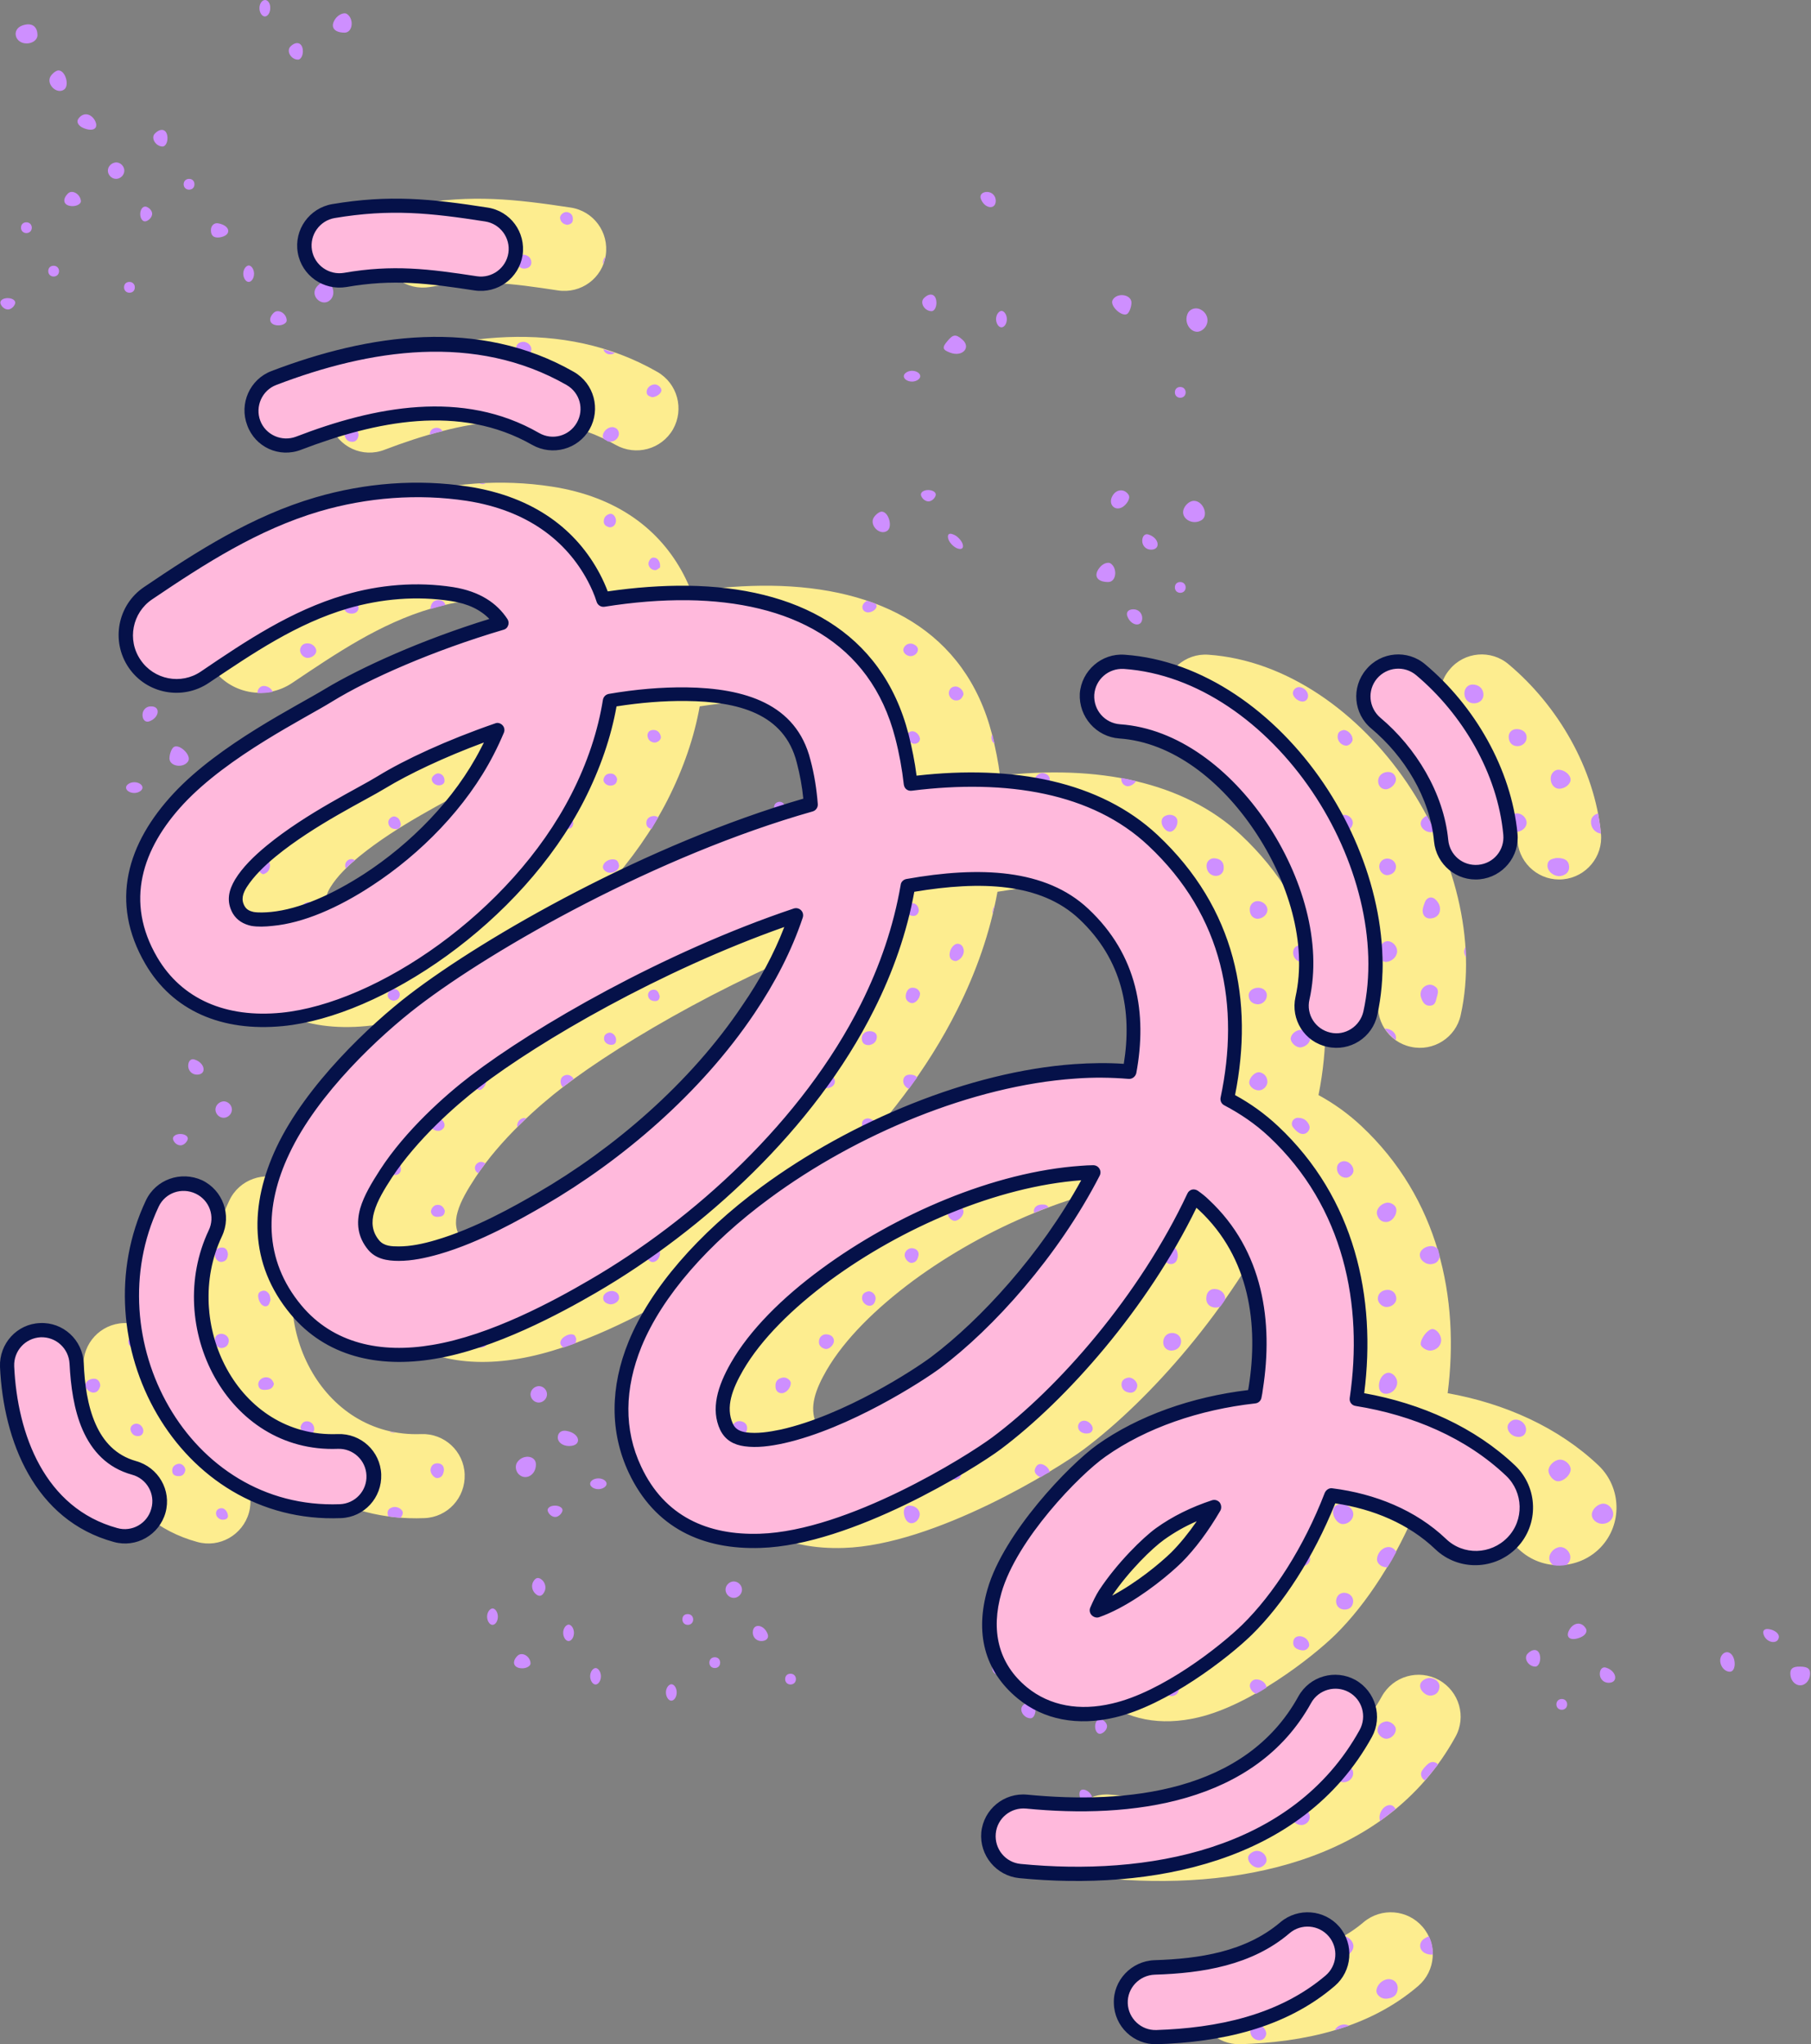 <?xml version="1.0" encoding="UTF-8"?><svg xmlns="http://www.w3.org/2000/svg" xmlns:xlink="http://www.w3.org/1999/xlink" height="72.0" preserveAspectRatio="xMidYMid meet" version="1.0" viewBox="-0.0 0.0 63.8 72.0" width="63.8" zoomAndPan="magnify"><rect x="-0.0" y="0.0" width="63.8" height="72.0" fill="#808080" stroke="none"/><g id="change1_1"><path clip-rule="evenodd" d="M43.69,72c2.24-0.07,4.52-0.55,6.27-2.05 c0.62-0.53,0.69-1.46,0.16-2.08c-0.53-0.62-1.46-0.69-2.08-0.17c-1.23,1.05-2.87,1.29-4.44,1.34c-0.81,0.03-1.46,0.71-1.43,1.52 C42.19,71.38,42.88,72.02,43.69,72L43.69,72z M38.85,66.15c4.59,0.45,9.96-0.51,12.42-4.97c0.4-0.71,0.14-1.61-0.58-2.01 c-0.71-0.39-1.61-0.14-2.01,0.58c-1.87,3.39-6.06,3.8-9.55,3.46c-0.81-0.08-1.54,0.51-1.62,1.33 C37.44,65.35,38.04,66.07,38.85,66.15L38.85,66.15z M20.18,21.8c-0.31-0.32-0.75-0.54-1.35-0.63c-1.21-0.19-2.46-0.08-3.63,0.26 c-1.81,0.53-3.35,1.58-4.9,2.62c-0.93,0.63-2.2,0.39-2.83-0.54c-0.63-0.93-0.39-2.2,0.54-2.83c1.89-1.28,3.82-2.51,6.04-3.16 c1.74-0.51,3.6-0.66,5.4-0.38c2.32,0.36,3.81,1.53,4.63,3.09c0.1,0.19,0.19,0.39,0.27,0.6c0.96-0.14,1.91-0.21,2.81-0.2 c3.81,0.05,6.85,1.58,7.79,5.24c0.12,0.48,0.22,0.97,0.28,1.45c3.42-0.39,6.47,0.2,8.49,2.09c2.76,2.59,3.39,5.85,2.73,9.16 c0.55,0.3,1.05,0.66,1.51,1.09c2.72,2.55,3.47,6.05,3.04,9.41c2.01,0.36,3.9,1.2,5.32,2.55c0.81,0.78,0.84,2.07,0.07,2.88 c-0.78,0.81-2.07,0.84-2.88,0.07c-0.94-0.9-2.19-1.42-3.53-1.62c-0.77,1.91-1.84,3.55-2.94,4.63c-0.84,0.82-2.99,2.48-4.83,2.91 c-1.31,0.31-2.51,0.09-3.43-0.67c-1.19-0.98-1.5-2.33-1.06-3.85c0.57-1.98,2.88-4.38,3.86-5.08c1.45-1.03,3.33-1.69,5.32-1.93 c0.01-0.04,0.01-0.07,0.02-0.11c0.34-2.19,0.04-4.55-1.74-6.22c-0.03-0.03-0.07-0.06-0.1-0.09c-1.73,3.55-4.57,6.76-6.89,8.5 c-0.92,0.69-5.26,3.38-8.46,3.48c-2.05,0.07-3.73-0.7-4.65-2.65c-0.67-1.43-0.66-3.02,0-4.63c0.76-1.85,2.44-3.79,4.68-5.44 c3.14-2.31,7.33-4.06,11.02-4.32c0.59-0.04,1.17-0.05,1.74-0.01c0.3-1.85-0.04-3.66-1.57-5.1c-1.36-1.28-3.47-1.35-5.81-0.96 c-0.26,1.43-0.75,2.83-1.42,4.16c-2.1,4.2-6.01,7.76-9.79,9.96c-1.24,0.72-3.56,1.98-5.68,2.33c-2.01,0.34-3.85-0.09-5.08-1.57 c-1.48-1.78-1.45-3.86-0.5-5.88c1.04-2.2,3.31-4.33,4.68-5.38c2.7-2.07,8.4-5.31,13.88-6.9c-0.04-0.42-0.12-0.85-0.23-1.27 c-0.44-1.74-2.08-2.15-3.89-2.17c-0.79-0.01-1.62,0.06-2.46,0.19c-0.19,1.07-0.57,2.19-1.14,3.31c-2.21,4.32-7.14,7.61-10.61,7.95 c-2.16,0.21-3.89-0.54-4.85-2.19c-1.27-2.18-0.64-4.25,1-6.01c1.61-1.73,4.36-3.08,5.34-3.68C15.65,23.51,17.78,22.54,20.18,21.8 L20.18,21.8z M45.1,53.58c-0.42,0.18-0.8,0.4-1.15,0.65c-0.42,0.3-1.24,1.1-1.83,1.97c0.87-0.46,1.69-1.14,2.08-1.52 C44.51,54.37,44.81,54,45.1,53.58L45.1,53.58z M2.94,48.14c0.12,2.62,1.22,5.41,4.01,6.17c0.79,0.22,1.6-0.25,1.82-1.03 c0.22-0.79-0.25-1.6-1.03-1.82c-0.71-0.2-1.15-0.69-1.42-1.3c-0.29-0.65-0.39-1.43-0.42-2.15c-0.04-0.82-0.73-1.45-1.54-1.41 C3.54,46.63,2.9,47.32,2.94,48.14L2.94,48.14z M8.08,42.28c-2.34,4.95,1.11,11.42,6.87,11.19c0.82-0.03,1.45-0.72,1.42-1.54 c-0.03-0.82-0.72-1.45-1.53-1.42c-3.54,0.14-5.52-3.93-4.08-6.97c0.35-0.74,0.03-1.62-0.7-1.97C9.31,41.23,8.43,41.54,8.08,42.28 L8.08,42.28z M41.03,41.57c-2.97,0.22-6.32,1.67-8.85,3.53c-1.32,0.98-2.42,2.06-3.06,3.16c-0.38,0.66-0.63,1.3-0.36,1.89 c0.09,0.2,0.27,0.27,0.47,0.3c0.38,0.05,0.79-0.01,1.22-0.1c2.22-0.5,4.7-2.11,5.3-2.56C37.49,46.48,39.6,44.18,41.03,41.57 L41.03,41.57z M30.57,32.65c-4.36,1.54-8.6,4-10.74,5.64c-0.86,0.66-2.21,1.85-3.08,3.18c-0.26,0.4-0.52,0.82-0.63,1.22 c-0.1,0.35-0.08,0.69,0.18,1c0.17,0.2,0.43,0.21,0.69,0.21c0.41,0,0.85-0.09,1.29-0.22c1.4-0.41,2.79-1.2,3.6-1.67 c2.64-1.53,5.37-3.84,7.22-6.61C29.7,34.53,30.2,33.61,30.57,32.65L30.57,32.65z M42.37,26.01c1.89,0.13,3.59,1.5,4.76,3.24 c1.2,1.78,1.87,3.98,1.45,5.86c-0.18,0.8,0.33,1.59,1.12,1.76c0.8,0.18,1.59-0.33,1.76-1.12c0.58-2.61-0.22-5.69-1.88-8.16 c-1.7-2.51-4.27-4.34-7.01-4.53C41.76,23,41.05,23.62,41,24.43C40.94,25.25,41.55,25.95,42.37,26.01L42.37,26.01z M19.99,26.15 c-1.43,0.53-2.66,1.12-3.47,1.61c-0.7,0.43-2.49,1.28-3.87,2.41c-0.4,0.33-0.77,0.69-1.01,1.08c-0.13,0.21-0.21,0.43-0.07,0.67 c0.07,0.12,0.18,0.17,0.31,0.2c0.18,0.03,0.4,0.02,0.62,0c1-0.1,2.15-0.61,3.28-1.34c1.63-1.06,3.19-2.62,4.11-4.42 C19.92,26.29,19.95,26.22,19.99,26.15L19.99,26.15z M51.25,25.66c1.16,0.97,2.07,2.44,2.21,3.98c0.08,0.81,0.8,1.41,1.61,1.33 c0.81-0.08,1.41-0.8,1.33-1.61c-0.22-2.29-1.52-4.51-3.25-5.96c-0.62-0.53-1.56-0.45-2.08,0.18C50.54,24.2,50.62,25.14,51.25,25.66 L51.25,25.66z M13.55,15.84c2.62-1,5.58-1.63,8.14-0.17c0.71,0.4,1.61,0.16,2.02-0.55c0.4-0.71,0.16-1.61-0.55-2.02 c-3.35-1.92-7.23-1.34-10.66-0.03c-0.76,0.29-1.14,1.15-0.85,1.91C11.93,15.75,12.78,16.14,13.55,15.84L13.55,15.84z M15.14,10.11 c1.67-0.29,2.88-0.13,4.52,0.12c0.81,0.12,1.56-0.43,1.68-1.24c0.12-0.81-0.43-1.56-1.24-1.68c-1.98-0.3-3.45-0.46-5.46-0.12 c-0.8,0.14-1.35,0.9-1.21,1.71S14.34,10.24,15.14,10.11L15.14,10.11z" fill="#FDED8F" fill-rule="evenodd"/></g><g id="change2_1"><path clip-rule="evenodd" d="M44.36,71.86c0.14,0,0.22-0.08,0.25-0.22 c0-0.16-0.17-0.35-0.32-0.35c-0.14,0-0.22,0.1-0.24,0.23C44.03,71.7,44.18,71.86,44.36,71.86L44.36,71.86z M47.02,71.51 c0.06-0.13,0.22-0.23,0.4-0.2c0.04,0.01,0.08,0.02,0.11,0.04C47.36,71.4,47.19,71.46,47.02,71.51L47.02,71.51z M45.8,69.75 c-0.15-0.01-0.26,0.11-0.27,0.29c0,0.23,0.1,0.36,0.29,0.35c0.2-0.01,0.35-0.15,0.33-0.33C46.14,69.89,46,69.77,45.8,69.75 L45.8,69.75z M49.02,69.72c-0.23-0.07-0.52,0.15-0.53,0.4c0,0.05,0.02,0.1,0.05,0.14c0.13,0.16,0.3,0.16,0.48,0.1 c0.16-0.06,0.22-0.19,0.22-0.36C49.23,69.86,49.15,69.76,49.02,69.72L49.02,69.72z M42.93,69.71c-0.21-0.02-0.46,0.2-0.44,0.39 c0.01,0.14,0.11,0.22,0.24,0.23c0.2,0.02,0.39-0.16,0.39-0.35C43.13,69.85,43.06,69.75,42.93,69.71L42.93,69.71z M47.36,68.19 c0.17,0.04,0.31,0.19,0.32,0.34c0.01,0.19-0.19,0.39-0.39,0.37c-0.17-0.01-0.28-0.22-0.26-0.48c0-0.02,0.01-0.05,0.01-0.07 C47.15,68.3,47.26,68.25,47.36,68.19L47.36,68.19z M50.34,68.2c0.1,0.2,0.14,0.42,0.14,0.64c-0.09,0.01-0.18,0-0.28-0.05 c-0.2-0.1-0.23-0.35-0.05-0.49C50.22,68.25,50.28,68.22,50.34,68.2L50.34,68.2z M37.44,66.06c0,0.1,0.13,0.19,0.29,0.19 c0.15,0,0.29-0.09,0.29-0.19c0-0.1-0.13-0.19-0.29-0.19C37.57,65.87,37.44,65.96,37.44,66.06L37.44,66.06z M41.25,65.84 c0.17,0.02,0.34-0.19,0.33-0.4c-0.01-0.14-0.15-0.25-0.32-0.23c-0.2,0.02-0.32,0.16-0.29,0.34C41,65.71,41.08,65.82,41.25,65.84 L41.25,65.84z M44.3,65.78c0.14,0.02,0.31-0.12,0.32-0.25c0.01-0.17-0.14-0.33-0.32-0.34c-0.15-0.01-0.33,0.12-0.33,0.24 C43.96,65.58,44.12,65.76,44.3,65.78L44.3,65.78z M38.2,65.23c-0.12-0.01-0.27,0.11-0.25,0.22c0.02,0.14,0.11,0.22,0.25,0.23 c0.13,0.01,0.25-0.01,0.29-0.16C38.5,65.37,38.36,65.24,38.2,65.23L38.2,65.23z M36.48,64.44c0,0.17,0.1,0.29,0.21,0.25 c0.11-0.04,0.21-0.16,0.21-0.26c0-0.1-0.1-0.21-0.21-0.25C36.58,64.14,36.48,64.26,36.48,64.44L36.48,64.44z M42.44,64.03 c0.01,0.14,0.16,0.28,0.31,0.28c0.2,0,0.36-0.17,0.36-0.4c0-0.15-0.09-0.25-0.21-0.27C42.67,63.59,42.43,63.82,42.44,64.03 L42.44,64.03z M45.85,64.28c0.15,0,0.29-0.13,0.29-0.27c0.01-0.18-0.13-0.33-0.32-0.34c-0.18-0.01-0.36,0.15-0.34,0.31 C45.5,64.14,45.67,64.28,45.85,64.28L45.85,64.28z M39.75,63.71c-0.16,0.01-0.28,0.13-0.29,0.28c-0.01,0.15,0.12,0.28,0.28,0.29 c0.19,0.01,0.36-0.14,0.34-0.32C40.05,63.82,39.91,63.7,39.75,63.71L39.75,63.71z M48.62,64.14c-0.01-0.03-0.02-0.07-0.02-0.11 c-0.01-0.25,0.2-0.48,0.4-0.45c0.07,0.01,0.13,0.07,0.17,0.14C48.99,63.86,48.8,64,48.62,64.14L48.62,64.14z M38.04,63.28 c0.04,0.17,0.15,0.31,0.26,0.3c0.29-0.01,0.23-0.44-0.08-0.54C38.07,63,38,63.09,38.04,63.28L38.04,63.28z M47.3,62.77 c0.18,0.02,0.35-0.11,0.37-0.28c0.02-0.17-0.12-0.32-0.31-0.33c-0.18-0.01-0.34,0.14-0.33,0.31C47.04,62.64,47.13,62.75,47.3,62.77 L47.3,62.77z M50.2,62.71c-0.13-0.07-0.18-0.23-0.1-0.35c0.04-0.06,0.09-0.12,0.14-0.17c0.09-0.09,0.19-0.17,0.33-0.11 c0.03,0.01,0.07,0.04,0.09,0.07C50.51,62.34,50.36,62.53,50.2,62.71L50.2,62.71z M48.87,61.24c0.18-0.02,0.33-0.21,0.3-0.37 c-0.03-0.13-0.2-0.25-0.34-0.24c-0.17,0.03-0.28,0.12-0.3,0.29C48.51,61.08,48.7,61.26,48.87,61.24L48.87,61.24z M38.58,60.81 c0,0.17,0.1,0.29,0.21,0.25C38.91,61.02,39,60.9,39,60.8c0-0.1-0.1-0.21-0.21-0.25C38.68,60.52,38.58,60.64,38.58,60.81L38.58,60.81 z M36.04,60.06c-0.16,0.16,0.02,0.46,0.27,0.46c0.09,0,0.17-0.13,0.17-0.29C36.48,59.93,36.26,59.85,36.04,60.06L36.04,60.06z M54.83,60.03c0,0.11,0.08,0.19,0.19,0.19c0.11,0,0.19-0.08,0.19-0.19c0-0.11-0.08-0.19-0.19-0.19 C54.91,59.84,54.83,59.92,54.83,60.03L54.83,60.03z M23.46,59.61c0,0.15,0.09,0.29,0.19,0.29c0.1,0,0.19-0.13,0.19-0.29 s-0.09-0.29-0.19-0.29C23.55,59.33,23.46,59.46,23.46,59.61L23.46,59.61z M41.33,59.73c0.13-0.03,0.2-0.13,0.2-0.25 c-0.01-0.14-0.06-0.25-0.16-0.33c-0.05-0.04-0.13-0.07-0.2-0.06c-0.11,0.01-0.17,0.1-0.17,0.2c-0.01,0.09,0.01,0.2,0.04,0.29 C41.09,59.7,41.2,59.76,41.33,59.73L41.33,59.73z M50.42,59.72c0.17-0.02,0.27-0.12,0.29-0.29c0.02-0.18-0.14-0.32-0.34-0.33 c-0.16,0-0.33,0.12-0.34,0.25C50.01,59.53,50.22,59.74,50.42,59.72L50.42,59.72z M44.25,59.66c-0.12-0.05-0.2-0.15-0.22-0.27 c-0.01-0.12,0.1-0.24,0.22-0.24c0.19,0,0.35,0.12,0.37,0.29v0C44.5,59.52,44.38,59.59,44.25,59.66L44.25,59.66z M38.1,59.09 c0.05-0.03,0.11-0.04,0.16-0.04c0.18,0.02,0.31,0.2,0.28,0.37c-0.01,0.05-0.03,0.09-0.05,0.13C38.34,59.41,38.21,59.25,38.1,59.09 L38.1,59.09z M37.47,59.2c0.04,0.11,0.15,0.2,0.26,0.2s0.21-0.09,0.25-0.2c0.04-0.11-0.09-0.2-0.26-0.2 C37.55,59,37.43,59.09,37.47,59.2L37.47,59.2z M63.08,59.03c0.03,0.19,0.18,0.33,0.34,0.33s0.31-0.14,0.34-0.33 c0.04-0.24-0.06-0.33-0.34-0.33C63.14,58.69,63.04,58.79,63.08,59.03L63.08,59.03z M27.66,59.14c0,0.11,0.08,0.19,0.19,0.19 c0.11,0,0.19-0.08,0.19-0.19c0-0.11-0.08-0.19-0.19-0.19C27.74,58.95,27.66,59.02,27.66,59.14L27.66,59.14z M20.79,59.04 c0,0.15,0.09,0.29,0.19,0.29c0.1,0,0.19-0.13,0.19-0.29c0-0.15-0.09-0.29-0.19-0.29C20.88,58.76,20.79,58.89,20.79,59.04 L20.79,59.04z M56.36,58.96c0,0.17,0.13,0.31,0.31,0.31c0.35,0,0.29-0.41-0.08-0.53C56.46,58.69,56.36,58.79,56.36,58.96 L56.36,58.96z M34.95,58.71c0,0.17,0.1,0.29,0.21,0.25c0.12-0.04,0.21-0.16,0.21-0.26c0-0.1-0.1-0.21-0.21-0.25 C35.05,58.42,34.95,58.54,34.95,58.71L34.95,58.71z M60.65,58.31c-0.14,0.22,0.04,0.57,0.29,0.57c0.23,0,0.23-0.52,0-0.66 C60.84,58.16,60.72,58.2,60.65,58.31L60.65,58.31z M18.23,58.32c-0.22,0.22-0.13,0.44,0.17,0.44c0.15,0,0.29-0.08,0.29-0.17 C18.69,58.34,18.39,58.16,18.23,58.32L18.23,58.32z M24.99,58.56c0,0.11,0.08,0.19,0.19,0.19c0.12,0,0.19-0.08,0.19-0.19 c0-0.12-0.08-0.19-0.19-0.19C25.07,58.37,24.99,58.45,24.99,58.56L24.99,58.56z M53.82,58.24c-0.16,0.16,0.02,0.46,0.27,0.46 c0.09,0,0.17-0.13,0.17-0.29C54.26,58.1,54.04,58.02,53.82,58.24L53.82,58.24z M39.74,58.2c0.17-0.01,0.34-0.24,0.32-0.43 c-0.02-0.13-0.19-0.28-0.31-0.26c-0.15,0.02-0.27,0.19-0.26,0.39C39.49,58.07,39.61,58.21,39.74,58.2L39.74,58.2z M42.72,58.16 c0.06,0.03,0.15,0.04,0.2,0.01c0.05-0.03,0.07-0.11,0.12-0.18c-0.04-0.09-0.07-0.18-0.11-0.27c-0.05-0.09-0.14-0.14-0.24-0.09 c-0.1,0.04-0.13,0.13-0.13,0.23C42.55,58,42.6,58.11,42.72,58.16L42.72,58.16z M45.81,57.63c-0.15-0.01-0.24,0.07-0.25,0.2 c-0.02,0.18,0.11,0.26,0.27,0.29c0.13,0.03,0.24-0.02,0.29-0.15C46.14,57.81,46,57.65,45.81,57.63L45.81,57.63z M36.6,57.41 c-0.22,0.22-0.13,0.44,0.17,0.44c0.15,0,0.29-0.08,0.29-0.17C37.05,57.43,36.75,57.25,36.6,57.41L36.6,57.41z M62.13,57.57 c0.1,0.31,0.52,0.36,0.54,0.08c0-0.11-0.13-0.22-0.3-0.26C62.17,57.34,62.08,57.42,62.13,57.57L62.13,57.57z M26.52,57.5 c0,0.17,0.13,0.3,0.3,0.3s0.27-0.1,0.23-0.23C26.93,57.21,26.52,57.15,26.52,57.5L26.52,57.5z M19.84,57.51 c0,0.15,0.09,0.29,0.19,0.29c0.1,0,0.19-0.13,0.19-0.29c0-0.15-0.09-0.29-0.19-0.29C19.93,57.23,19.84,57.36,19.84,57.51 L19.84,57.51z M55.3,57.38c-0.18,0.29,0.02,0.44,0.38,0.29c0.17-0.07,0.25-0.2,0.19-0.31C55.73,57.12,55.46,57.13,55.3,57.38 L55.3,57.38z M17.16,56.94c0,0.15,0.09,0.29,0.19,0.29c0.1,0,0.19-0.13,0.19-0.29c0-0.15-0.09-0.29-0.19-0.29 C17.25,56.66,17.16,56.79,17.16,56.94L17.16,56.94z M24.04,57.04c0,0.11,0.08,0.19,0.19,0.19c0.11,0,0.19-0.08,0.19-0.19 c0-0.11-0.08-0.19-0.19-0.19C24.11,56.85,24.04,56.92,24.04,57.04L24.04,57.04z M47.35,56.1c-0.16,0-0.27,0.12-0.28,0.28 c-0.01,0.19,0.13,0.32,0.32,0.31c0.17-0.01,0.26-0.11,0.28-0.26C47.69,56.24,47.54,56.1,47.35,56.1L47.35,56.1z M41.37,56 c-0.18-0.02-0.4,0.27-0.36,0.47c0.02,0.13,0.11,0.21,0.27,0.21c0.19-0.03,0.33-0.21,0.31-0.42C41.58,56.12,41.49,56.01,41.37,56 L41.37,56z M44.36,56.65c0.11,0,0.17-0.08,0.2-0.19c0.01-0.19-0.1-0.35-0.27-0.38c-0.11-0.02-0.23,0.1-0.24,0.22 C44.05,56.5,44.18,56.66,44.36,56.65L44.36,56.65z M38.21,56.64c0.15,0.01,0.3-0.12,0.31-0.26c0.01-0.14-0.12-0.27-0.29-0.29 c-0.17-0.02-0.3,0.09-0.3,0.25C37.94,56.5,38.06,56.63,38.21,56.64L38.21,56.64z M35.46,55.87c-0.22,0.23-0.14,0.45,0.16,0.45 c0.15,0,0.29-0.13,0.29-0.29C35.91,55.73,35.68,55.65,35.46,55.87L35.46,55.87z M25.56,55.99c0,0.15,0.13,0.29,0.29,0.29 c0.15,0,0.29-0.13,0.29-0.29c0-0.15-0.13-0.29-0.29-0.29C25.7,55.7,25.56,55.83,25.56,55.99L25.56,55.99z M18.79,55.7 c-0.08,0.13-0.05,0.31,0.06,0.42c0.13,0.13,0.24,0.11,0.32-0.04c0.08-0.13,0.05-0.31-0.06-0.42C18.98,55.54,18.88,55.55,18.79,55.7 L18.79,55.7z M48.88,55.2c-0.02,0-0.05,0-0.07,0c-0.17-0.02-0.3-0.14-0.3-0.28c0.01-0.24,0.22-0.45,0.44-0.43 c0.1,0.01,0.19,0.08,0.24,0.17C49.09,54.85,48.99,55.03,48.88,55.2L48.88,55.2z M46,54.65c-0.08-0.05-0.18-0.07-0.22-0.08 c-0.16,0.02-0.24,0.08-0.23,0.19c0,0.09,0.03,0.2,0.08,0.27c0.07,0.11,0.18,0.16,0.32,0.12c0.1-0.03,0.17-0.09,0.2-0.19 C46.18,54.82,46.1,54.71,46,54.65L46,54.65z M40.05,54.88c0.02-0.13-0.12-0.28-0.27-0.3c-0.16-0.02-0.3,0.1-0.31,0.25 c-0.01,0.16,0.12,0.31,0.26,0.31C39.87,55.16,40.03,55.02,40.05,54.88L40.05,54.88z M54.72,55.13c-0.08-0.06-0.14-0.15-0.14-0.24 c-0.01-0.19,0.18-0.39,0.38-0.4c0.17-0.01,0.34,0.15,0.36,0.32c0.01,0.13-0.04,0.24-0.14,0.31C55.03,55.15,54.87,55.15,54.72,55.13 L54.72,55.13z M42.94,54.47c-0.16-0.04-0.42,0.21-0.44,0.43c-0.01,0.1,0.14,0.24,0.25,0.24c0.22,0,0.4-0.17,0.39-0.37 C43.13,54.63,43.08,54.51,42.94,54.47L42.94,54.47z M47.29,53.68c0.17,0.01,0.35-0.12,0.38-0.29c0.04-0.21-0.15-0.4-0.42-0.41 c-0.13,0-0.25,0.05-0.28,0.19C46.92,53.39,47.1,53.66,47.29,53.68L47.29,53.68z M53.86,53.27c-0.03-0.17-0.27-0.35-0.44-0.34 c-0.18,0.02-0.37,0.23-0.35,0.41c0.02,0.2,0.23,0.36,0.42,0.32C53.7,53.61,53.89,53.42,53.86,53.27L53.86,53.27z M56.47,53.67 c0.22-0.01,0.38-0.18,0.36-0.38c-0.02-0.17-0.18-0.33-0.34-0.33c-0.19,0-0.39,0.18-0.41,0.36C56.06,53.51,56.25,53.68,56.47,53.67 L56.47,53.67z M32.11,53.65c0.14,0,0.27-0.13,0.29-0.29c0.02-0.16-0.13-0.32-0.33-0.33c-0.15-0.01-0.23,0.08-0.23,0.23 C31.85,53.48,31.96,53.65,32.11,53.65L32.11,53.65z M44.37,52.98c-0.17,0-0.36,0.15-0.39,0.3c-0.03,0.15,0.13,0.33,0.32,0.35 c0.18,0.02,0.35-0.11,0.36-0.29C44.68,53.15,44.54,52.97,44.37,52.98L44.37,52.98z M41.29,53.6c0.15-0.02,0.29-0.18,0.27-0.31 c-0.01-0.13-0.18-0.25-0.33-0.24c-0.16,0.01-0.28,0.15-0.26,0.3C40.99,53.5,41.15,53.63,41.29,53.6L41.29,53.6z M29.19,53.05 c-0.22-0.01-0.37,0.11-0.35,0.28c0.01,0.15,0.16,0.26,0.31,0.24c0.16-0.02,0.28-0.1,0.28-0.29C29.43,53.16,29.32,53.06,29.19,53.05 L29.19,53.05z M7.81,53.12c-0.1,0-0.19,0.05-0.2,0.17c-0.01,0.14,0.14,0.27,0.3,0.23c0.07-0.01,0.13-0.06,0.12-0.14 C8.02,53.25,7.92,53.12,7.81,53.12L7.81,53.12z M25.9,53.12c0.04-0.03,0.08-0.04,0.13-0.04c0.15-0.01,0.23,0.07,0.28,0.2 c0,0.08-0.02,0.14-0.06,0.19C26.13,53.36,26.01,53.24,25.9,53.12L25.9,53.12z M13.68,53.41c-0.01-0.02-0.02-0.05-0.02-0.07 c-0.03-0.15,0.06-0.23,0.2-0.26c0.16-0.03,0.35,0.1,0.33,0.22c-0.01,0.06-0.04,0.12-0.08,0.16C13.96,53.45,13.82,53.43,13.68,53.41 L13.68,53.41z M19.3,53.23c0.04,0.11,0.15,0.2,0.26,0.2c0.1,0,0.21-0.09,0.25-0.2c0.04-0.11-0.09-0.2-0.26-0.2 C19.38,53.03,19.26,53.12,19.3,53.23L19.3,53.23z M4.81,53.07c0.01,0,0.02,0,0.03,0C4.93,53.1,4.98,53.17,5,53.25 C4.94,53.19,4.87,53.13,4.81,53.07L4.81,53.07z M50.24,53c0.04-0.03,0.08-0.04,0.13-0.05c0.13-0.02,0.27,0.05,0.37,0.15 C50.57,53.07,50.4,53.03,50.24,53L50.24,53z M20.79,52.26c0,0.1,0.13,0.19,0.29,0.19c0.15,0,0.29-0.09,0.29-0.19 c0-0.1-0.13-0.19-0.29-0.19C20.92,52.07,20.79,52.16,20.79,52.26L20.79,52.26z M54.86,52.17c0.22,0.03,0.51-0.25,0.47-0.46 c-0.03-0.16-0.22-0.31-0.38-0.3c-0.19,0.01-0.39,0.2-0.4,0.38C54.55,51.95,54.71,52.15,54.86,52.17L54.86,52.17z M48.91,52.15 c0.17-0.03,0.25-0.14,0.26-0.3c0.01-0.24-0.17-0.43-0.4-0.43c-0.14,0-0.26,0.15-0.26,0.3C48.53,52,48.7,52.18,48.91,52.15 L48.91,52.15z M51.95,52.14c0.16,0.02,0.31-0.08,0.33-0.23c0.02-0.21-0.12-0.39-0.33-0.42c-0.18-0.03-0.37,0.11-0.37,0.27 C51.57,51.95,51.73,52.11,51.95,52.14L51.95,52.14z M45.8,52.13c0.19,0,0.37-0.19,0.36-0.39c-0.01-0.16-0.19-0.32-0.35-0.3 c-0.16,0.01-0.33,0.18-0.33,0.34C45.48,51.94,45.65,52.13,45.8,52.13L45.8,52.13z M33.73,51.54c-0.05-0.03-0.15-0.05-0.2-0.02 c-0.16,0.09-0.14,0.25-0.1,0.39c0.04,0.12,0.12,0.21,0.26,0.21c0.04-0.02,0.1-0.03,0.12-0.07C33.93,51.88,33.9,51.66,33.73,51.54 L33.73,51.54z M42.81,51.53c-0.16-0.02-0.34,0.08-0.35,0.21c-0.02,0.15,0.16,0.35,0.32,0.35c0.14,0.01,0.3-0.14,0.31-0.27 C43.11,51.68,42.98,51.55,42.81,51.53L42.81,51.53z M30.58,52.09c0.14,0.02,0.33-0.16,0.33-0.34c0-0.15-0.1-0.22-0.23-0.24 c-0.17-0.02-0.31,0.09-0.32,0.24C30.33,51.88,30.46,52.08,30.58,52.09L30.58,52.09z M15.44,51.54c-0.14-0.01-0.24,0.05-0.27,0.2 c-0.03,0.14,0.12,0.33,0.24,0.32c0.15-0.01,0.21-0.12,0.23-0.28C15.64,51.67,15.6,51.56,15.44,51.54L15.44,51.54z M36.66,52.03 c-0.05-0.02-0.11-0.05-0.15-0.1c-0.08-0.08-0.07-0.18-0.01-0.27c0.06-0.11,0.17-0.11,0.26-0.07c0.11,0.05,0.2,0.14,0.22,0.26 C36.87,51.9,36.77,51.96,36.66,52.03L36.66,52.03z M18.21,51.52c-0.07,0.12-0.04,0.3,0.06,0.4c0.24,0.24,0.61,0.04,0.61-0.34 C18.88,51.25,18.4,51.21,18.21,51.52L18.21,51.52z M27.59,52.01c0.15,0,0.23-0.1,0.23-0.23c-0.01-0.13-0.1-0.22-0.24-0.22 c-0.14-0.01-0.24,0.05-0.26,0.19C27.3,51.9,27.42,52.01,27.59,52.01L27.59,52.01z M6.28,51.99c0.15,0.01,0.23-0.08,0.25-0.22 c-0.01-0.13-0.14-0.24-0.26-0.21c-0.13,0.03-0.22,0.12-0.2,0.27C6.08,51.95,6.18,51.99,6.28,51.99L6.28,51.99z M12.12,51.8 c0.04,0.14,0.14,0.2,0.28,0.19c0.12-0.01,0.16-0.1,0.18-0.2c-0.03-0.14-0.11-0.22-0.25-0.23C12.2,51.55,12.09,51.68,12.12,51.8 L12.12,51.8z M19.65,50.63c0,0.17,0.17,0.3,0.4,0.3c0.46,0,0.4-0.44-0.08-0.53C19.78,50.36,19.65,50.46,19.65,50.63L19.65,50.63z M50.14,50.02c-0.1,0.19-0.06,0.4,0.09,0.54c0.08,0.07,0.18,0.09,0.27,0.04c0.05-0.03,0.1-0.11,0.11-0.18c0.02-0.15,0-0.3-0.11-0.42 c-0.04-0.05-0.12-0.07-0.19-0.11C50.25,49.93,50.17,49.96,50.14,50.02L50.14,50.02z M47.39,49.9c-0.17-0.03-0.31,0.1-0.34,0.31 c-0.03,0.2,0.08,0.39,0.23,0.4c0.18,0.02,0.39-0.16,0.41-0.36C47.72,50.1,47.58,49.93,47.39,49.9L47.39,49.9z M53.4,50 c-0.14-0.01-0.3,0.14-0.29,0.27c0.01,0.2,0.2,0.35,0.41,0.34c0.14-0.01,0.23-0.1,0.24-0.23C53.78,50.18,53.6,50,53.4,50L53.4,50z M26.04,50.6c0.13,0.02,0.27-0.12,0.28-0.28c0.01-0.15-0.08-0.23-0.21-0.26c-0.15-0.04-0.31,0.08-0.32,0.22 C25.78,50.42,25.9,50.58,26.04,50.6L26.04,50.6z M35.19,50.58c0.11,0.03,0.18-0.05,0.19-0.17c0.01-0.23-0.1-0.4-0.25-0.38 c-0.12,0.01-0.17,0.11-0.18,0.21C34.94,50.41,35.03,50.54,35.19,50.58L35.19,50.58z M44.3,50.59c0.17,0.01,0.33-0.15,0.33-0.33 c0-0.15-0.13-0.26-0.29-0.27c-0.2-0.01-0.38,0.11-0.38,0.27C43.95,50.4,44.13,50.57,44.3,50.59L44.3,50.59z M4.75,50.15 c-0.1,0.03-0.17,0.11-0.15,0.22c0.03,0.13,0.13,0.22,0.27,0.21c0.11,0,0.18-0.08,0.18-0.19C5.04,50.23,4.89,50.11,4.75,50.15 L4.75,50.15z M32.22,49.95c-0.13-0.04-0.28,0.09-0.31,0.26c-0.03,0.15,0.07,0.34,0.2,0.37c0.13,0.02,0.31-0.16,0.33-0.35 C32.43,50.08,32.35,49.99,32.22,49.95L32.22,49.95z M10.85,50.56c0.11,0.01,0.22-0.11,0.22-0.23c0-0.16-0.12-0.28-0.28-0.27 c-0.11,0.01-0.17,0.09-0.2,0.19C10.58,50.38,10.72,50.55,10.85,50.56L10.85,50.56z M38.26,50.49c0.1,0,0.2-0.02,0.23-0.13 c0.04-0.15-0.15-0.34-0.32-0.32c-0.1,0.01-0.18,0.08-0.19,0.19C37.97,50.37,38.08,50.48,38.26,50.49L38.26,50.49z M28.83,50.25 c0.1,0.12,0.25,0.18,0.41,0.2l0.01,0c-0.04,0.03-0.09,0.04-0.14,0.05C28.94,50.5,28.82,50.39,28.83,50.25L28.83,50.25z M13.72,50.42 c0.06,0.01,0.13,0.03,0.19,0.04c-0.03,0.01-0.06,0.01-0.1,0C13.78,50.45,13.75,50.44,13.72,50.42L13.72,50.42z M18.69,49.11 c0,0.15,0.13,0.29,0.29,0.29c0.15,0,0.29-0.13,0.29-0.29s-0.13-0.29-0.29-0.29C18.82,48.83,18.69,48.96,18.69,49.11L18.69,49.11z M48.93,48.35c-0.19-0.01-0.37,0.23-0.35,0.5c0.01,0.14,0.1,0.24,0.24,0.24c0.2,0.01,0.39-0.17,0.4-0.37 C49.24,48.55,49.09,48.36,48.93,48.35L48.93,48.35z M33.87,48.95c-0.03,0.03-0.06,0.06-0.1,0.08c-0.04,0.02-0.08,0.03-0.12,0.04 C33.73,49.03,33.8,48.99,33.87,48.95L33.87,48.95z M27.54,49.07c0.16,0,0.32-0.19,0.32-0.36c-0.01-0.11-0.16-0.21-0.28-0.19 c-0.18,0.03-0.27,0.13-0.26,0.31C27.32,48.96,27.39,49.07,27.54,49.07L27.54,49.07z M39.76,48.52c-0.15,0.02-0.25,0.1-0.25,0.24 c0,0.17,0.12,0.27,0.28,0.29c0.14,0.02,0.24-0.07,0.27-0.2C40.1,48.69,39.92,48.51,39.76,48.52L39.76,48.52z M3.31,48.56 c-0.13,0-0.25,0.06-0.3,0.19c-0.05,0.11,0.12,0.29,0.27,0.3c0.15,0,0.21-0.1,0.25-0.23C3.54,48.68,3.44,48.55,3.31,48.56L3.31,48.56 z M36.75,49c0.12,0,0.16-0.1,0.17-0.19c0.01-0.17-0.1-0.31-0.23-0.31c-0.13,0.03-0.22,0.1-0.22,0.25C36.47,48.9,36.6,49.01,36.75,49 L36.75,49z M24.69,48.56c0.08,0.05,0.15,0.13,0.16,0.21c0.01,0.12-0.07,0.18-0.18,0.2c-0.02,0-0.03,0.01-0.05,0.01 C24.64,48.83,24.66,48.7,24.69,48.56L24.69,48.56z M9.39,48.51c-0.16-0.01-0.31,0.12-0.29,0.27c0.02,0.17,0.15,0.18,0.28,0.17 c0.14-0.01,0.24-0.06,0.27-0.21C9.61,48.61,9.53,48.52,9.39,48.51L9.39,48.51z M41.27,46.95c-0.18,0.01-0.3,0.16-0.29,0.35 c0.01,0.16,0.13,0.27,0.29,0.27c0.2-0.01,0.33-0.13,0.34-0.32C41.61,47.07,41.47,46.94,41.27,46.95L41.27,46.95z M47.4,46.96 c-0.2-0.03-0.34,0.1-0.35,0.3c0,0.17,0.11,0.3,0.26,0.31c0.19,0.01,0.35-0.12,0.36-0.31C47.68,47.11,47.57,46.99,47.4,46.96 L47.4,46.96z M50.77,47.18c-0.01-0.18-0.16-0.36-0.3-0.37c-0.16-0.01-0.43,0.33-0.42,0.54c0.01,0.1,0.21,0.23,0.35,0.22 C50.62,47.55,50.78,47.39,50.77,47.18L50.77,47.18z M26.06,46.98c-0.15,0.01-0.26,0.14-0.26,0.3c0,0.15,0.15,0.28,0.29,0.24 c0.15-0.04,0.27-0.12,0.27-0.3C26.37,47.09,26.22,46.97,26.06,46.98L26.06,46.98z M29.07,47.51c0.13,0.03,0.3-0.13,0.31-0.27 c0-0.14-0.09-0.22-0.23-0.24c-0.16-0.03-0.3,0.09-0.3,0.25C28.84,47.39,28.94,47.48,29.07,47.51L29.07,47.51z M38.2,46.98 c-0.11-0.01-0.2,0.02-0.23,0.14c-0.05,0.17,0.07,0.35,0.27,0.38c0.14,0.02,0.24-0.04,0.3-0.17C38.55,47.16,38.41,47.01,38.2,46.98 L38.2,46.98z M4.53,47.32c0.03,0.11,0.13,0.14,0.25,0.17c0.06-0.02,0.13-0.04,0.19-0.08c0.08-0.06,0.16-0.15,0.09-0.25 c-0.03-0.05-0.11-0.1-0.18-0.11c-0.07-0.01-0.15,0.02-0.22,0.04C4.54,47.13,4.5,47.21,4.53,47.32L4.53,47.32z M7.76,46.98 c-0.11,0.02-0.18,0.08-0.19,0.2c-0.02,0.17,0.11,0.31,0.25,0.3c0.13-0.02,0.23-0.09,0.24-0.25C8.07,47.08,7.92,46.96,7.76,46.98 L7.76,46.98z M19.86,47.46c-0.03-0.01-0.05-0.03-0.07-0.05c-0.03-0.03-0.06-0.09-0.05-0.13c0.02-0.19,0.36-0.36,0.5-0.25 c0.03,0.03,0.04,0.08,0.06,0.12c0,0.06-0.01,0.11-0.03,0.16C20.13,47.37,19.99,47.41,19.86,47.46L19.86,47.46z M16.98,46.99 c-0.15-0.04-0.32,0.09-0.31,0.24c0.01,0.14,0.1,0.23,0.24,0.23c0.14,0.01,0.24-0.05,0.27-0.19C17.19,47.12,17.12,47.02,16.98,46.99 L16.98,46.99z M13.89,47L13.89,47c0.1-0.02,0.2,0.07,0.23,0.17C14.05,47.12,13.97,47.06,13.89,47L13.89,47z M42.99,46.02 c-0.06,0.03-0.14,0.04-0.22,0.03c-0.19-0.03-0.3-0.17-0.27-0.38c0.02-0.17,0.14-0.28,0.3-0.27c0.22,0.01,0.38,0.17,0.36,0.37 C43.11,45.86,43.05,45.94,42.99,46.02L42.99,46.02z M39.67,46.03c0.15,0.03,0.36-0.15,0.37-0.31c0-0.16-0.16-0.29-0.37-0.3 c-0.14,0-0.26,0.05-0.27,0.2C39.37,45.8,39.53,46,39.67,46.03L39.67,46.03z M48.92,45.43c-0.21-0.01-0.37,0.11-0.38,0.29 c-0.01,0.14,0.11,0.28,0.26,0.31c0.21,0.03,0.41-0.13,0.39-0.32C49.17,45.54,49.06,45.45,48.92,45.43L48.92,45.43z M9.35,46.01 c0.13,0,0.14-0.12,0.18-0.22c-0.01-0.06-0.01-0.15-0.05-0.21c-0.05-0.08-0.14-0.15-0.25-0.11c-0.12,0.03-0.15,0.12-0.13,0.23 c0.01,0.07,0.04,0.15,0.08,0.2C9.21,45.96,9.29,46.01,9.35,46.01L9.35,46.01z M30.61,45.48c-0.14,0.02-0.24,0.09-0.24,0.23 c-0.01,0.15,0.14,0.29,0.28,0.28c0.12-0.01,0.17-0.11,0.19-0.2C30.88,45.64,30.76,45.49,30.61,45.48L30.61,45.48z M27.34,45.79 c0.04,0.13,0.13,0.2,0.27,0.19c0.16-0.01,0.29-0.16,0.26-0.29c-0.03-0.12-0.21-0.24-0.33-0.23C27.41,45.47,27.3,45.64,27.34,45.79 L27.34,45.79z M15.45,45.94c0.09,0,0.13-0.06,0.15-0.13c0.02-0.13-0.05-0.26-0.17-0.29c-0.11-0.02-0.19,0.02-0.23,0.13 C15.16,45.8,15.28,45.94,15.45,45.94L15.45,45.94z M21.49,45.94c0.15,0.01,0.32-0.1,0.32-0.23c0-0.14-0.09-0.22-0.23-0.24 c-0.16-0.01-0.33,0.1-0.33,0.23C21.24,45.84,21.34,45.91,21.49,45.94L21.49,45.94z M18.47,45.93c0.1,0,0.2-0.05,0.23-0.2 c0.03-0.15-0.11-0.28-0.27-0.26c-0.14,0.02-0.23,0.1-0.23,0.24C18.19,45.85,18.29,45.93,18.47,45.93L18.47,45.93z M47,44.2 c-0.01,0.16,0.18,0.35,0.32,0.33c0.18-0.02,0.36-0.23,0.34-0.41c-0.02-0.14-0.12-0.21-0.25-0.23C47.21,43.86,47.01,44.02,47,44.2 L47,44.2z M50.72,44.24c-0.02,0.16-0.11,0.26-0.27,0.28c-0.21,0.04-0.43-0.13-0.43-0.32c-0.01-0.15,0.17-0.3,0.37-0.31 c0.11-0.01,0.21,0.04,0.27,0.11C50.68,44.08,50.7,44.16,50.72,44.24L50.72,44.24z M41.28,44.52c0.15-0.02,0.19-0.14,0.21-0.25 c0.02-0.24-0.12-0.42-0.32-0.41c-0.15,0.01-0.21,0.12-0.21,0.26C40.95,44.36,41.09,44.54,41.28,44.52L41.28,44.52z M32.18,43.97 c-0.15-0.04-0.3,0.08-0.31,0.22c-0.01,0.14,0.14,0.31,0.26,0.29c0.14-0.02,0.2-0.11,0.23-0.28C32.37,44.1,32.32,44,32.18,43.97 L32.18,43.97z M7.84,44.44c0.15-0.03,0.18-0.15,0.19-0.26c-0.01-0.16-0.09-0.25-0.23-0.24c-0.13,0.01-0.23,0.08-0.23,0.23 C7.56,44.34,7.7,44.48,7.84,44.44L7.84,44.44z M22.96,44.45c0.13,0.02,0.27-0.1,0.29-0.27c0.02-0.15-0.05-0.23-0.19-0.25 c-0.17-0.02-0.29,0.08-0.3,0.24C22.76,44.32,22.84,44.4,22.96,44.45L22.96,44.45z M16.92,43.99c-0.12-0.02-0.24,0.1-0.24,0.23 c0.01,0.16,0.12,0.22,0.25,0.23c0.12,0.01,0.17-0.08,0.2-0.19C17.13,44.11,17.06,44.02,16.92,43.99L16.92,43.99z M29.13,44.41 c0.1,0,0.2-0.03,0.2-0.15c0-0.15-0.12-0.29-0.26-0.3c-0.1,0.02-0.18,0.06-0.2,0.18C28.85,44.29,28.96,44.41,29.13,44.41L29.13,44.41 z M20.18,44.23c0.02-0.12-0.07-0.24-0.2-0.26c-0.12-0.02-0.27,0.08-0.26,0.19c0.01,0.14,0.11,0.22,0.24,0.23 C20.07,44.39,20.16,44.35,20.18,44.23L20.18,44.23z M13.68,44.2c0.02,0.14,0.13,0.19,0.26,0.19c0.12,0,0.16-0.08,0.17-0.17 c-0.02-0.14-0.08-0.23-0.22-0.25C13.79,43.95,13.66,44.09,13.68,44.2L13.68,44.2z M44.09,44.37c-0.05-0.06-0.07-0.14-0.06-0.22 c0.01-0.13,0.1-0.23,0.24-0.23c0.03,0,0.06,0,0.09,0.01C44.26,44.08,44.18,44.23,44.09,44.37L44.09,44.37z M25.85,44.32 c-0.04-0.09-0.05-0.19-0.01-0.28c0.03-0.06,0.11-0.08,0.17-0.12c0.09,0.03,0.16,0.07,0.2,0.14C26.08,44.15,25.96,44.23,25.85,44.32 L25.85,44.32z M49.19,42.58c-0.02-0.13-0.19-0.24-0.34-0.22c-0.21,0.04-0.38,0.23-0.34,0.41c0.04,0.15,0.14,0.27,0.31,0.27 C49.03,43.05,49.22,42.8,49.19,42.58L49.19,42.58z M42.78,43c0.04-0.01,0.1-0.02,0.13-0.05c0.13-0.15,0.09-0.45-0.08-0.59 c-0.06-0.05-0.14-0.04-0.2,0.01c-0.14,0.1-0.14,0.25-0.1,0.4C42.56,42.9,42.65,42.98,42.78,43L42.78,43z M33.64,43 c0.15-0.01,0.33-0.2,0.3-0.36c-0.03-0.12-0.12-0.21-0.26-0.2c-0.17,0.01-0.27,0.09-0.29,0.27C33.37,42.85,33.51,43,33.64,43 L33.64,43z M12.45,42.98c0.09-0.01,0.13-0.07,0.14-0.14c0.02-0.17-0.08-0.34-0.2-0.35c-0.11,0.02-0.18,0.1-0.19,0.2 C12.17,42.84,12.3,42.99,12.45,42.98L12.45,42.98z M45.81,42.43c-0.11-0.01-0.25,0.11-0.24,0.22c0,0.16,0.18,0.33,0.34,0.32 c0.11-0.01,0.19-0.08,0.2-0.19C46.13,42.61,45.98,42.45,45.81,42.43L45.81,42.43z M27.61,42.97c-0.04,0-0.08-0.02-0.11-0.04 c-0.12-0.1-0.19-0.23-0.1-0.39c0.02-0.04,0.07-0.07,0.11-0.09c0.08-0.03,0.15,0.01,0.18,0.08c0.04,0.09,0.06,0.18,0.07,0.22 c-0.01,0.03-0.01,0.07-0.02,0.09C27.71,42.89,27.66,42.93,27.61,42.97L27.61,42.97z M9.38,42.41c-0.13-0.01-0.26,0.14-0.26,0.29 c0,0.14,0.09,0.22,0.21,0.26c0.12,0.01,0.25-0.13,0.25-0.3C9.59,42.52,9.53,42.42,9.38,42.41L9.38,42.41z M24.57,42.4 c-0.18,0.02-0.24,0.15-0.24,0.3c0,0.13,0.08,0.25,0.21,0.24c0.18-0.01,0.22-0.16,0.25-0.3C24.8,42.51,24.68,42.38,24.57,42.4 L24.57,42.4z M30.6,42.45c-0.1,0.03-0.18,0.09-0.19,0.19c-0.02,0.14,0.13,0.24,0.3,0.23c0.08-0.01,0.13-0.05,0.15-0.13 C30.88,42.6,30.73,42.45,30.6,42.45L30.6,42.45z M21.26,42.68c0.01,0.11,0.09,0.17,0.2,0.18c0.14,0.01,0.22-0.07,0.25-0.2 c-0.02-0.14-0.09-0.23-0.24-0.22C21.33,42.45,21.24,42.53,21.26,42.68L21.26,42.68z M15.38,42.44c-0.12,0.01-0.23,0.18-0.19,0.28 c0.06,0.15,0.19,0.15,0.32,0.13c0.12-0.02,0.16-0.11,0.16-0.21C15.62,42.49,15.52,42.42,15.38,42.44L15.38,42.44z M36.43,42.72 c0-0.02-0.01-0.05-0.01-0.07c0.01-0.15,0.14-0.25,0.38-0.22c0.04,0,0.1,0.03,0.14,0.09C36.77,42.58,36.6,42.65,36.43,42.72 L36.43,42.72z M47.32,40.9c-0.13,0.02-0.22,0.11-0.22,0.25c0,0.19,0.14,0.33,0.32,0.33c0.11,0,0.24-0.1,0.26-0.22 C47.7,41.07,47.52,40.88,47.32,40.9L47.32,40.9z M41.4,40.79c-0.15-0.06-0.23,0.04-0.3,0.15c-0.07,0.11-0.11,0.22-0.08,0.35 c0.02,0.12,0.17,0.21,0.28,0.18c0.18-0.06,0.28-0.19,0.3-0.35C41.6,40.97,41.51,40.84,41.4,40.79L41.4,40.79z M35.08,41.46 c0.18,0.03,0.4-0.16,0.4-0.35c-0.04-0.14-0.13-0.21-0.27-0.21c-0.19,0.01-0.33,0.15-0.3,0.35C34.92,41.34,34.96,41.44,35.08,41.46 L35.08,41.46z M44.38,41.44c0.14-0.05,0.15-0.17,0.14-0.3c-0.02-0.18-0.14-0.28-0.3-0.26c-0.14,0.03-0.19,0.13-0.18,0.26 C44.06,41.33,44.24,41.49,44.38,41.44L44.38,41.44z M26.25,40.93c-0.05-0.03-0.15-0.04-0.2-0.01c-0.13,0.08-0.24,0.19-0.19,0.37 c0.03,0.1,0.11,0.17,0.22,0.15c0.17-0.03,0.23-0.17,0.27-0.34C26.33,41.05,26.31,40.96,26.25,40.93L26.25,40.93z M38.22,40.9 c-0.15,0-0.23,0.09-0.25,0.23c-0.02,0.16,0.12,0.3,0.26,0.31c0.15,0.01,0.3-0.14,0.3-0.28C38.52,41.01,38.38,40.89,38.22,40.9 L38.22,40.9z M32.14,40.94c-0.11,0.01-0.18,0.09-0.19,0.2c-0.01,0.14,0.15,0.28,0.3,0.27c0.1-0.01,0.18-0.07,0.19-0.19 C32.43,41.08,32.27,40.92,32.14,40.94L32.14,40.94z M14.12,41.23c0.02-0.17-0.07-0.31-0.18-0.3c-0.15,0.01-0.23,0.11-0.25,0.24 c-0.02,0.11,0.06,0.18,0.17,0.21C13.99,41.4,14.09,41.35,14.12,41.23L14.12,41.23z M29.13,41.37c0.12,0,0.17-0.07,0.18-0.17 c-0.01-0.15-0.04-0.28-0.19-0.28c-0.14-0.01-0.23,0.1-0.23,0.24C28.89,41.3,28.99,41.37,29.13,41.37L29.13,41.37z M23.26,41.15 c0,0.12-0.08,0.19-0.21,0.2c-0.03,0-0.06,0-0.09,0C23.06,41.28,23.16,41.21,23.26,41.15L23.26,41.15z M16.85,41.32 c-0.07-0.03-0.12-0.1-0.12-0.2c0.01-0.12,0.15-0.23,0.27-0.19c0.04,0.01,0.07,0.03,0.1,0.05C17.02,41.09,16.94,41.2,16.85,41.32 L16.85,41.32z M6.1,40.14c0.04,0.12,0.15,0.2,0.26,0.2c0.1,0,0.21-0.09,0.25-0.2c0.04-0.11-0.09-0.2-0.26-0.2S6.06,40.04,6.1,40.14 L6.1,40.14z M39.74,39.38c-0.15-0.01-0.27,0.13-0.26,0.29c0.01,0.16,0.15,0.28,0.29,0.27c0.14-0.02,0.28-0.17,0.27-0.31 C40.01,39.48,39.91,39.39,39.74,39.38L39.74,39.38z M46.04,39.5c-0.09-0.1-0.2-0.13-0.33-0.13c-0.16,0.01-0.26,0.19-0.16,0.33 c0.06,0.08,0.13,0.15,0.21,0.2c0.12,0.07,0.25,0.05,0.33-0.06C46.18,39.72,46.13,39.61,46.04,39.5L46.04,39.5z M36.71,39.94 c0.17-0.01,0.34-0.19,0.32-0.34c-0.02-0.13-0.17-0.24-0.33-0.24c-0.16,0.01-0.27,0.13-0.26,0.29 C36.44,39.82,36.56,39.95,36.71,39.94L36.71,39.94z M33.84,39.42c0.08,0.05,0.14,0.12,0.14,0.21c0.01,0.14-0.12,0.28-0.27,0.31 c-0.15,0.02-0.29-0.1-0.3-0.26c0-0.02,0-0.04,0-0.06C33.55,39.55,33.7,39.48,33.84,39.42L33.84,39.42z M42.68,39.36 c-0.05,0.08-0.11,0.17-0.14,0.26c-0.02,0.06,0,0.16,0.04,0.21c0.06,0.08,0.15,0.12,0.26,0.1c0.2-0.05,0.31-0.19,0.29-0.37 c-0.02-0.05-0.03-0.1-0.05-0.14C42.99,39.22,42.8,39.19,42.68,39.36L42.68,39.36z M27.62,39.36c-0.09,0.08-0.19,0.16-0.26,0.26 c-0.06,0.09-0.03,0.19,0.08,0.24c0.23,0.09,0.45-0.05,0.46-0.33c-0.02-0.04-0.05-0.11-0.09-0.15 C27.77,39.32,27.68,39.31,27.62,39.36L27.62,39.36z M30.58,39.39c-0.11,0.01-0.2,0.05-0.21,0.17c-0.02,0.16,0.09,0.27,0.28,0.28 c0.1,0,0.21-0.03,0.22-0.15C30.88,39.53,30.75,39.41,30.58,39.39L30.58,39.39z M15.17,39.57c-0.01,0.16,0.12,0.27,0.29,0.26 c0.1-0.01,0.2-0.1,0.2-0.19c0.01-0.14-0.13-0.27-0.29-0.26C15.25,39.39,15.17,39.45,15.17,39.57L15.17,39.57z M18.22,39.7 c0-0.02,0-0.05,0-0.08c0.02-0.16,0.17-0.28,0.32-0.23l0,0C18.43,39.49,18.33,39.6,18.22,39.7L18.22,39.7z M7.59,39.08 c0,0.15,0.13,0.29,0.29,0.29c0.15,0,0.29-0.13,0.29-0.29c0-0.15-0.13-0.29-0.29-0.29C7.72,38.8,7.59,38.93,7.59,39.08L7.59,39.08z M38.31,37.87c0.11,0.04,0.2,0.14,0.2,0.24c0,0.13-0.14,0.29-0.27,0.31c-0.13,0.02-0.27-0.11-0.29-0.28 c-0.01-0.08,0.02-0.16,0.07-0.21C38.12,37.91,38.21,37.89,38.31,37.87L38.31,37.87z M44.39,37.77c-0.17-0.04-0.39,0.19-0.38,0.37 c0.01,0.15,0.21,0.29,0.38,0.26c0.14-0.02,0.27-0.17,0.26-0.31C44.64,37.93,44.55,37.81,44.39,37.77L44.39,37.77z M16.89,38.39 c0.08,0.01,0.22-0.15,0.23-0.26c0.01-0.17-0.1-0.28-0.27-0.27c-0.12,0.01-0.17,0.09-0.18,0.19C16.65,38.2,16.78,38.39,16.89,38.39 L16.89,38.39z M41.22,37.86c-0.13,0.03-0.22,0.11-0.22,0.26c-0.01,0.15,0.14,0.28,0.29,0.27c0.15-0.01,0.29-0.17,0.27-0.3 C41.54,37.97,41.35,37.83,41.22,37.86L41.22,37.86z M32.02,38.35c-0.11-0.04-0.21-0.16-0.2-0.29c0.01-0.14,0.1-0.21,0.24-0.21 c0.11,0,0.2,0.03,0.25,0.1C32.21,38.08,32.12,38.22,32.02,38.35L32.02,38.35z M29.41,38.07c-0.02-0.14-0.11-0.22-0.26-0.21 c-0.16,0.02-0.3,0.09-0.3,0.27c0,0.15,0.13,0.19,0.25,0.2C29.29,38.33,29.43,38.21,29.41,38.07L29.41,38.07z M14.2,38.1 c0,0.01,0,0.02-0.01,0.04c-0.03,0.1-0.09,0.16-0.17,0.18C14.08,38.24,14.14,38.17,14.2,38.1L14.2,38.1z M19.83,38.29 c-0.05-0.04-0.07-0.1-0.08-0.17c-0.01-0.15,0.07-0.24,0.21-0.26c0.1-0.01,0.2,0.05,0.25,0.14C20.08,38.1,19.95,38.2,19.83,38.29 L19.83,38.29L19.83,38.29z M6.63,37.54c0,0.17,0.13,0.31,0.31,0.31c0.35,0,0.29-0.41-0.08-0.53C6.73,37.27,6.63,37.37,6.63,37.54 L6.63,37.54z M45.83,36.89c0.19-0.03,0.34-0.18,0.33-0.35c0-0.14-0.15-0.27-0.31-0.27c-0.19,0-0.37,0.15-0.38,0.31 C45.47,36.73,45.67,36.91,45.83,36.89L45.83,36.89z M18.35,36.34c-0.07,0.03-0.13,0.08-0.13,0.16c0,0.07,0.01,0.15,0.03,0.22 c0.04,0.1,0.11,0.17,0.22,0.16c0.13-0.01,0.14-0.12,0.17-0.23c-0.01-0.06-0.01-0.14-0.04-0.2C18.54,36.36,18.46,36.29,18.35,36.34 L18.35,36.34z M42.62,36.37c0.06-0.03,0.14-0.04,0.22-0.04c0.15,0.01,0.28,0.16,0.26,0.3c-0.04,0.15-0.15,0.24-0.31,0.24 c-0.06,0-0.13-0.03-0.18-0.07C42.61,36.67,42.61,36.52,42.62,36.37L42.62,36.37z M15.64,36.54c0.01,0.14-0.13,0.29-0.25,0.29 c-0.01,0-0.03-0.01-0.04-0.01C15.45,36.73,15.55,36.63,15.64,36.54L15.64,36.54z M30.61,36.81c0.16-0.02,0.27-0.12,0.28-0.28 c0.01-0.14-0.11-0.21-0.25-0.21c-0.17,0-0.29,0.11-0.28,0.27C30.37,36.74,30.45,36.81,30.61,36.81L30.61,36.81z M21.56,36.8 c0.08-0.01,0.13-0.05,0.14-0.13c0.03-0.15-0.09-0.3-0.23-0.3c-0.1,0.02-0.18,0.07-0.19,0.18C21.26,36.69,21.39,36.81,21.56,36.8 L21.56,36.8z M48.78,36.23c0.01,0,0.02,0,0.04,0c0.2,0.01,0.36,0.16,0.36,0.31c0,0.03,0,0.06-0.01,0.09 C49.02,36.52,48.89,36.38,48.78,36.23L48.78,36.23z M50.4,35.42c0.16-0.02,0.18-0.15,0.21-0.27c0.04-0.14,0.1-0.3-0.05-0.4 c-0.1-0.08-0.23-0.09-0.35-0.02c-0.15,0.09-0.21,0.27-0.13,0.45C50.13,35.32,50.22,35.44,50.4,35.42L50.4,35.42z M20.02,35.38 c0.14-0.01,0.13-0.13,0.15-0.23c-0.02-0.06-0.03-0.13-0.05-0.2c-0.03-0.08-0.1-0.11-0.18-0.09c-0.04,0.01-0.09,0.05-0.12,0.08 c-0.06,0.08-0.08,0.17-0.03,0.28C19.85,35.3,19.91,35.38,20.02,35.38L20.02,35.38z M7.06,34.92c-0.16,0.16,0.02,0.46,0.27,0.46 c0.09,0,0.17-0.13,0.17-0.29C7.5,34.78,7.28,34.7,7.06,34.92L7.06,34.92z M44.28,35.37c0.18,0.02,0.34-0.12,0.35-0.3 c0.01-0.15-0.11-0.27-0.28-0.28c-0.21-0.01-0.37,0.12-0.36,0.28C44,35.25,44.11,35.35,44.28,35.37L44.28,35.37z M10.85,35.35 c0.14-0.01,0.22-0.09,0.23-0.23c0-0.15-0.13-0.27-0.28-0.26c-0.11,0.01-0.17,0.09-0.19,0.19C10.57,35.18,10.72,35.36,10.85,35.35 L10.85,35.35z M32.11,35.33c0.16,0.02,0.32-0.2,0.3-0.36c-0.05-0.14-0.16-0.19-0.29-0.18c-0.14,0.01-0.23,0.19-0.21,0.35 C31.93,35.24,32.01,35.31,32.11,35.33L32.11,35.33z M17.09,35.26c-0.01,0.01-0.02,0.02-0.03,0.03c-0.01,0.01-0.02,0.02-0.04,0.02 L17.09,35.26L17.09,35.26z M13.88,34.83c-0.13,0-0.24,0.13-0.22,0.25c0.02,0.12,0.12,0.15,0.21,0.17c0.1-0.02,0.19-0.06,0.21-0.18 C14.11,34.96,14.01,34.83,13.88,34.83L13.88,34.83z M23,34.86c-0.11,0.01-0.18,0.11-0.17,0.2c0.01,0.13,0.11,0.2,0.25,0.2 c0.12,0,0.16-0.08,0.16-0.18C23.2,34.95,23.15,34.84,23,34.86L23,34.86z M29.33,35.06c0,0.01,0,0.02-0.01,0.03 c-0.02,0.08-0.06,0.13-0.11,0.15C29.25,35.18,29.29,35.12,29.33,35.06L29.33,35.06z M8.64,34.04c0,0.11,0.08,0.19,0.19,0.19 c0.11,0,0.19-0.08,0.19-0.19c0-0.11-0.08-0.19-0.19-0.19C8.72,33.85,8.64,33.92,8.64,34.04L8.64,34.04z M48.67,33.28 c0.05-0.09,0.13-0.13,0.23-0.13c0.17,0.01,0.32,0.18,0.32,0.35c0,0.19-0.17,0.36-0.38,0.38c-0.05,0-0.09-0.01-0.13-0.03 C48.7,33.66,48.69,33.47,48.67,33.28L48.67,33.28z M45.81,33.29c-0.14,0.01-0.23,0.08-0.25,0.21c-0.03,0.18,0.09,0.35,0.26,0.38 c0.18,0.02,0.33-0.12,0.34-0.3C46.16,33.4,46.01,33.28,45.81,33.29L45.81,33.29z M42.67,33.86c0.18,0.05,0.41-0.13,0.42-0.33 c0.01-0.15-0.1-0.22-0.23-0.25c-0.19-0.02-0.35,0.1-0.37,0.29C42.48,33.7,42.53,33.82,42.67,33.86L42.67,33.86z M18.44,33.85 c-0.03-0.01-0.06-0.02-0.09-0.04c-0.11-0.08-0.15-0.21-0.05-0.33c0.04-0.06,0.09-0.13,0.16-0.16c0.06-0.02,0.16-0.02,0.21,0.01 c0.05,0.03,0.07,0.12,0.11,0.19c-0.02,0.05-0.04,0.1-0.06,0.14C18.62,33.73,18.53,33.79,18.44,33.85L18.44,33.85z M33.73,33.24 c-0.16,0.01-0.31,0.25-0.27,0.45c0.02,0.11,0.11,0.15,0.21,0.16c0.19-0.04,0.33-0.26,0.27-0.44C33.91,33.3,33.83,33.24,33.73,33.24 L33.73,33.24z M12.12,33.62c0.01,0.13,0.09,0.22,0.23,0.23c0.13-0.01,0.28-0.16,0.27-0.3c-0.01-0.13-0.1-0.22-0.24-0.22 C12.23,33.34,12.11,33.47,12.12,33.62L12.12,33.62z M6,33.33c-0.23,0.29-0.1,0.52,0.3,0.52c0.29,0,0.34-0.49,0.08-0.66 C6.28,33.13,6.11,33.2,6,33.33L6,33.33z M27.47,33.83c0.15,0.05,0.35-0.09,0.37-0.27c0-0.1-0.05-0.19-0.16-0.22 c-0.18-0.06-0.35,0.07-0.36,0.26C27.31,33.7,27.36,33.79,27.47,33.83L27.47,33.83z M24.56,33.34c-0.11-0.01-0.19,0.07-0.19,0.18 c0,0.14,0.09,0.22,0.23,0.25c0.11,0.02,0.19-0.02,0.24-0.12C24.85,33.52,24.7,33.35,24.56,33.34L24.56,33.34z M21.7,33.6 c0.01-0.13-0.01-0.24-0.14-0.28c-0.17-0.01-0.24,0.08-0.27,0.21c-0.03,0.15,0.08,0.22,0.21,0.24C21.6,33.78,21.69,33.73,21.7,33.6 L21.7,33.6z M30.65,33.76c0.12,0,0.25-0.12,0.24-0.23c-0.02-0.15-0.18-0.26-0.33-0.21c-0.11,0.03-0.16,0.12-0.15,0.22 C30.42,33.68,30.51,33.76,30.65,33.76L30.65,33.76z M9.38,33.31c-0.11-0.02-0.19,0.04-0.23,0.15c-0.06,0.16,0.04,0.24,0.17,0.27 c0.12,0.03,0.25,0.03,0.32-0.1C9.67,33.5,9.54,33.33,9.38,33.31L9.38,33.31z M15.36,33.3c-0.08,0-0.16,0.1-0.16,0.22 c0,0.13,0.09,0.22,0.23,0.22c0.15,0,0.24-0.09,0.24-0.22C15.67,33.4,15.58,33.3,15.36,33.3L15.36,33.3z M51.63,33.35 c0.01,0.12,0.01,0.25,0.02,0.37c-0.04-0.06-0.07-0.14-0.07-0.21C51.59,33.45,51.6,33.4,51.63,33.35L51.63,33.35z M27.65,32.64 c0,0.1,0.13,0.19,0.29,0.19c0.15,0,0.29-0.09,0.29-0.19c0-0.1-0.13-0.19-0.29-0.19C27.78,32.45,27.65,32.53,27.65,32.64L27.65,32.64 z M44.31,32.36c0.19-0.01,0.35-0.16,0.34-0.33c-0.01-0.17-0.19-0.31-0.38-0.29c-0.15,0.02-0.26,0.16-0.24,0.33 C44.04,32.24,44.15,32.36,44.31,32.36L44.31,32.36z M50.2,31.77c-0.03,0.07-0.05,0.14-0.07,0.21c-0.05,0.21,0.06,0.37,0.24,0.37 c0.2,0,0.35-0.12,0.36-0.3c0.01-0.13-0.04-0.24-0.13-0.34C50.47,31.56,50.28,31.58,50.2,31.77L50.2,31.77z M41.23,31.76 c-0.15,0.01-0.25,0.16-0.22,0.32c0.03,0.16,0.12,0.27,0.3,0.26c0.16-0.01,0.26-0.13,0.27-0.29C41.59,31.88,41.41,31.74,41.23,31.76 L41.23,31.76z M20.03,31.76c-0.1,0.08-0.19,0.16-0.27,0.26c-0.08,0.1,0.01,0.26,0.15,0.28c0.23,0.03,0.39-0.1,0.41-0.36 c-0.02-0.04-0.04-0.11-0.09-0.16C20.18,31.72,20.09,31.7,20.03,31.76L20.03,31.76z M29.06,32.3c0.13,0.02,0.31-0.12,0.31-0.25 c0-0.14-0.09-0.22-0.21-0.26c-0.15-0.04-0.29,0.08-0.3,0.24C28.85,32.18,28.94,32.25,29.06,32.3L29.06,32.3z M26.01,31.79 c-0.14,0.03-0.2,0.13-0.19,0.28c0.02,0.16,0.17,0.27,0.32,0.22c0.13-0.04,0.21-0.13,0.21-0.27C26.33,31.87,26.15,31.75,26.01,31.79 L26.01,31.79z M13.9,32.29c0.14-0.01,0.22-0.1,0.24-0.25c0.01-0.12-0.09-0.23-0.21-0.25c-0.15-0.02-0.23,0.08-0.27,0.2 C13.61,32.14,13.76,32.31,13.9,32.29L13.9,32.29z M10.83,31.78c-0.13,0.03-0.21,0.12-0.2,0.26c0,0.15,0.15,0.28,0.29,0.24 c0.12-0.04,0.21-0.11,0.22-0.25C11.13,31.9,10.95,31.75,10.83,31.78L10.83,31.78z M4.87,31.88c0.1,0.5,0.72,0.56,0.72,0.08 c0-0.27-0.13-0.4-0.39-0.4C4.93,31.55,4.83,31.66,4.87,31.88L4.87,31.88z M31.93,32.04c0.02,0.14,0.11,0.22,0.25,0.22 c0.11,0,0.17-0.08,0.19-0.18c-0.01-0.14-0.06-0.24-0.21-0.27C32.05,31.79,31.92,31.93,31.93,32.04L31.93,32.04z M16.93,31.78 c-0.15,0-0.23,0.09-0.23,0.23c0,0.14,0.09,0.22,0.22,0.24c0.14,0.02,0.23-0.04,0.27-0.17C17.2,31.92,17.08,31.78,16.93,31.78 L16.93,31.78z M7.55,32.01c0.02,0.13,0.09,0.23,0.24,0.23c0.13,0,0.24-0.05,0.26-0.19c0.02-0.14-0.11-0.26-0.28-0.26 C7.64,31.77,7.53,31.88,7.55,32.01L7.55,32.01z M23.04,31.81c-0.13-0.05-0.27,0.03-0.28,0.16c-0.01,0.15,0.09,0.23,0.22,0.25 c0.1,0.02,0.2,0,0.24-0.13C23.25,31.98,23.17,31.85,23.04,31.81L23.04,31.81z M35.04,31.89c-0.02,0.1-0.04,0.19-0.07,0.29 c0-0.01-0.01-0.02-0.01-0.03C34.96,32.08,34.99,31.98,35.04,31.89L35.04,31.89z M29.31,31.41c-0.16,0.16,0.02,0.46,0.27,0.46 c0.09,0,0.17-0.13,0.17-0.29C29.75,31.28,29.53,31.19,29.31,31.41L29.31,31.41z M54.66,30.76c0.16,0.12,0.33,0.13,0.49,0.03 c0.11-0.07,0.15-0.2,0.12-0.33c-0.03-0.17-0.18-0.25-0.45-0.24c-0.1,0.03-0.27,0.03-0.3,0.22C54.5,30.57,54.56,30.68,54.66,30.76 L54.66,30.76z M42.78,30.23c-0.13-0.01-0.25,0.09-0.27,0.21c-0.03,0.23,0.12,0.41,0.33,0.41c0.16,0,0.28-0.13,0.27-0.29 C43.12,30.36,42.99,30.24,42.78,30.23L42.78,30.23z M48.89,30.24c-0.16-0.01-0.29,0.11-0.3,0.26c-0.01,0.19,0.15,0.35,0.32,0.32 c0.16-0.03,0.26-0.13,0.27-0.29C49.18,30.37,49.05,30.25,48.89,30.24L48.89,30.24z M9.28,30.79c0.13-0.04,0.21-0.13,0.23-0.27 c0.02-0.17-0.1-0.29-0.27-0.27c-0.12,0.01-0.18,0.09-0.19,0.19C9.04,30.59,9.18,30.79,9.28,30.79L9.28,30.79z M30.65,30.79 c0.13-0.04,0.18-0.14,0.17-0.27c-0.01-0.14-0.09-0.24-0.23-0.24c-0.13,0-0.23,0.09-0.23,0.23C30.36,30.67,30.5,30.8,30.65,30.79 L30.65,30.79z M27.64,30.77c0.13-0.02,0.22-0.1,0.23-0.25c-0.04-0.16-0.14-0.25-0.31-0.26c-0.12-0.01-0.23,0.12-0.21,0.25 C27.36,30.66,27.49,30.8,27.64,30.77L27.64,30.77z M39.74,30.74c0.14-0.02,0.24-0.09,0.25-0.23c0.02-0.13-0.15-0.25-0.32-0.25 c-0.15,0-0.26,0.08-0.29,0.19C39.36,30.61,39.54,30.76,39.74,30.74L39.74,30.74z M36.79,30.24c-0.17-0.03-0.36,0.17-0.33,0.33 c0.02,0.12,0.12,0.16,0.22,0.17c0.18,0.02,0.33-0.09,0.33-0.22C37.01,30.37,36.93,30.27,36.79,30.24L36.79,30.24z M21.64,30.27 c-0.18-0.03-0.38,0.09-0.4,0.25c-0.02,0.1,0.12,0.22,0.25,0.22c0.18,0,0.31-0.11,0.32-0.25C21.79,30.38,21.76,30.29,21.64,30.27 L21.64,30.27z M18.47,30.73c0.14,0,0.22-0.08,0.24-0.21c-0.03-0.13-0.08-0.23-0.23-0.24c-0.15-0.01-0.29,0.11-0.27,0.26 C18.23,30.69,18.34,30.73,18.47,30.73L18.47,30.73z M30.9,30.54c0,0.12,0.08,0.19,0.19,0.19c0.11,0,0.19-0.08,0.19-0.19 c0-0.11-0.08-0.19-0.19-0.19C30.97,30.35,30.9,30.42,30.9,30.54L30.9,30.54z M33.64,30.3c-0.12,0.04-0.22,0.11-0.2,0.26 c0.02,0.16,0.15,0.17,0.28,0.16c0.12-0.01,0.17-0.1,0.16-0.2C33.87,30.39,33.8,30.29,33.64,30.3L33.64,30.3z M12.18,30.59 c-0.01-0.03-0.02-0.07-0.02-0.11c0-0.13,0.12-0.24,0.25-0.22c0.04,0.01,0.07,0.02,0.1,0.04C12.39,30.39,12.28,30.49,12.18,30.59 L12.18,30.59z M28.22,29.96c0,0.1,0.13,0.19,0.29,0.19c0.15,0,0.29-0.09,0.29-0.19c0-0.1-0.13-0.19-0.29-0.19 C28.36,29.77,28.22,29.86,28.22,29.96L28.22,29.96z M56.3,28.65c0.04,0.24,0.08,0.47,0.1,0.71c0,0-0.01,0-0.01,0 c-0.2-0.03-0.35-0.21-0.34-0.42C56.05,28.8,56.15,28.69,56.3,28.65L56.3,28.65z M47.01,29.07c-0.01-0.03-0.01-0.05-0.01-0.07 c0.02-0.17,0.18-0.3,0.36-0.3c0.16,0,0.3,0.14,0.3,0.28c-0.01,0.19-0.22,0.37-0.41,0.35c-0.04,0-0.07-0.02-0.11-0.04l-0.02-0.03 C47.09,29.18,47.05,29.13,47.01,29.07L47.01,29.07z M50.27,28.73c0.1,0.18,0.19,0.36,0.27,0.55c-0.05,0.02-0.1,0.04-0.15,0.03 c-0.18,0-0.36-0.17-0.34-0.32C50.06,28.88,50.15,28.78,50.27,28.73L50.27,28.73z M53.27,28.7c0.07-0.04,0.14-0.06,0.21-0.05 c0.17,0.02,0.32,0.19,0.3,0.36c-0.02,0.16-0.19,0.29-0.37,0.29C53.38,29.1,53.33,28.89,53.27,28.7L53.27,28.7z M10.84,28.71 c-0.14-0.01-0.23,0.09-0.24,0.23c-0.01,0.2,0.15,0.4,0.29,0.35c0.15-0.05,0.14-0.18,0.14-0.24C11.04,28.84,10.98,28.73,10.84,28.71 L10.84,28.71z M41.25,29.29c0.15-0.03,0.27-0.27,0.22-0.43c-0.04-0.13-0.22-0.2-0.38-0.14c-0.14,0.05-0.19,0.15-0.16,0.3 C40.98,29.19,41.13,29.32,41.25,29.29L41.25,29.29z M32.12,28.75c-0.15,0.01-0.28,0.17-0.24,0.31c0.04,0.13,0.12,0.22,0.27,0.19 c0.13-0.03,0.21-0.13,0.2-0.27C32.35,28.84,32.26,28.77,32.12,28.75L32.12,28.75z M29.2,28.81c0.06,0.05,0.1,0.12,0.11,0.21 c0,0.1-0.03,0.19-0.15,0.21c-0.15,0.01-0.29-0.1-0.29-0.25c0-0.02,0-0.03,0-0.05C28.98,28.89,29.09,28.85,29.2,28.81L29.2,28.81z M35.21,29.22c0.14-0.01,0.24-0.1,0.21-0.25c-0.02-0.14-0.13-0.21-0.27-0.2c-0.13,0.04-0.24,0.11-0.22,0.26 C34.95,29.18,35.08,29.23,35.21,29.22L35.21,29.22z M29.94,28.91c0,0.15,0.09,0.29,0.19,0.29c0.1,0,0.19-0.13,0.19-0.29 s-0.09-0.29-0.19-0.29C30.03,28.63,29.94,28.76,29.94,28.91L29.94,28.91z M13.92,28.76c-0.11-0.03-0.25,0.09-0.24,0.21 c0.01,0.15,0.11,0.22,0.24,0.23c0.1,0.01,0.19-0.03,0.2-0.17C14.1,28.91,14.06,28.8,13.92,28.76L13.92,28.76z M22.95,29.2 c-0.09-0.03-0.17-0.07-0.18-0.19c-0.01-0.16,0.09-0.26,0.27-0.27c0.05,0,0.11,0.02,0.15,0.05C23.11,28.93,23.03,29.06,22.95,29.2 L22.95,29.2z M19.95,28.78c-0.12,0-0.24,0.13-0.21,0.24c0.03,0.15,0.14,0.18,0.28,0.17c0.12-0.01,0.16-0.08,0.18-0.19 C20.19,28.89,20.07,28.78,19.95,28.78L19.95,28.78z M38.31,28.74c-0.19-0.04-0.36,0.09-0.35,0.26c0.01,0.11,0.08,0.17,0.18,0.19 c0.19,0.02,0.38-0.11,0.36-0.26C38.49,28.82,38.41,28.76,38.31,28.74L38.31,28.74z M27.27,28.43c0,0.12,0.08,0.19,0.19,0.19 c0.11,0,0.19-0.08,0.19-0.19c0-0.11-0.08-0.19-0.19-0.19C27.35,28.25,27.27,28.32,27.27,28.43L27.27,28.43z M7.12,28.31 c0,0.12,0.08,0.19,0.19,0.19c0.12,0,0.19-0.08,0.19-0.19c0-0.11-0.08-0.19-0.19-0.19C7.19,28.12,7.12,28.2,7.12,28.31L7.12,28.31z M4.44,27.74c0,0.1,0.13,0.19,0.29,0.19c0.15,0,0.29-0.09,0.29-0.19c0-0.1-0.13-0.19-0.29-0.19C4.58,27.55,4.44,27.64,4.44,27.74 L4.44,27.74z M48.83,27.8c0.2-0.02,0.39-0.24,0.34-0.41c-0.04-0.14-0.14-0.2-0.28-0.2c-0.23,0.01-0.38,0.19-0.33,0.4 C48.59,27.72,48.69,27.8,48.83,27.8L48.83,27.8z M12.32,27.23c-0.12,0.03-0.22,0.19-0.17,0.34c0.04,0.12,0.11,0.21,0.26,0.22 c0.14,0.01,0.2-0.19,0.14-0.41C12.52,27.28,12.46,27.21,12.32,27.23L12.32,27.23z M54.9,27.11c-0.14,0-0.27,0.14-0.27,0.3 c-0.01,0.2,0.12,0.36,0.28,0.37c0.21,0.01,0.43-0.16,0.42-0.33C55.32,27.28,55.11,27.11,54.9,27.11L54.9,27.11z M45.59,27.48 c0-0.01,0-0.02,0-0.04c0.01-0.1,0.07-0.19,0.18-0.21c0.15-0.03,0.31,0.14,0.31,0.34c-0.02,0.1-0.06,0.2-0.17,0.21 C45.81,27.67,45.7,27.57,45.59,27.48L45.59,27.48z M33.89,27.41c-0.03-0.11-0.11-0.17-0.31-0.15c-0.09,0.01-0.22,0.15-0.18,0.29 c0.04,0.13,0.12,0.23,0.27,0.2C33.84,27.72,33.94,27.56,33.89,27.41L33.89,27.41z M9.6,27.43c-0.01,0.14-0.07,0.25-0.23,0.3 c-0.03,0.01-0.06,0.01-0.08-0.01C9.38,27.62,9.49,27.53,9.6,27.43L9.6,27.43z M36.77,27.68c0.13-0.03,0.22-0.11,0.21-0.26 c-0.02-0.12-0.15-0.2-0.28-0.19c-0.16,0.02-0.29,0.18-0.23,0.31C36.52,27.68,36.64,27.72,36.77,27.68L36.77,27.68z M39.51,27.4 c0.17,0.03,0.34,0.07,0.51,0.11c-0.05,0.1-0.21,0.2-0.32,0.18c-0.13-0.03-0.2-0.13-0.2-0.27C39.51,27.41,39.51,27.41,39.51,27.4 L39.51,27.4z M21.45,27.25c-0.11,0.02-0.17,0.1-0.19,0.21c-0.01,0.11,0.12,0.22,0.26,0.21c0.15-0.01,0.22-0.1,0.22-0.24 C21.69,27.27,21.58,27.23,21.45,27.25L21.45,27.25z M15.46,27.24c-0.1-0.02-0.26,0.11-0.25,0.21c0.01,0.1,0.08,0.17,0.18,0.2 c0.14,0.04,0.28-0.04,0.27-0.15C15.66,27.37,15.6,27.27,15.46,27.24L15.46,27.24z M8.64,27.26c0,0.15,0.13,0.29,0.29,0.29 c0.15,0,0.29-0.13,0.29-0.29c0-0.15-0.13-0.29-0.29-0.29C8.78,26.97,8.64,27.11,8.64,27.26L8.64,27.26z M6.1,26.33 c-0.07,0.07-0.13,0.25-0.13,0.38c0,0.29,0.5,0.36,0.66,0.1C6.76,26.59,6.28,26.15,6.1,26.33L6.1,26.33z M53.41,25.68 c-0.16,0.01-0.27,0.13-0.26,0.29c0.01,0.2,0.14,0.32,0.33,0.31c0.18-0.01,0.32-0.16,0.3-0.34C53.77,25.78,53.61,25.67,53.41,25.68 L53.41,25.68z M47.65,26.06c0.01-0.17-0.15-0.34-0.31-0.35c-0.1,0.02-0.19,0.06-0.21,0.17c-0.04,0.17,0.08,0.35,0.26,0.38 C47.49,26.29,47.64,26.17,47.65,26.06L47.65,26.06z M19.83,26.2c-0.06-0.04-0.09-0.1-0.1-0.17c0-0.03,0-0.06,0-0.09 c0.01-0.03,0.02-0.07,0.04-0.09c0.06-0.09,0.18-0.13,0.29-0.11c0.02,0,0.03,0.01,0.05,0.02c0.06,0.03,0.1,0.08,0.12,0.14 c0.01,0.01,0.01,0.03,0.01,0.04c0,0.01,0.01,0.01,0,0.02c0,0.01,0,0.02-0.01,0.03c-0.01,0.02-0.01,0.05-0.03,0.07 c-0.03,0.07-0.09,0.13-0.17,0.16c-0.03,0.01-0.06,0.01-0.09,0.02h0c0.01-0.03,0.03-0.06,0.04-0.08 C19.93,26.17,19.88,26.19,19.83,26.2L19.83,26.2L19.83,26.2z M44.31,26.22c0.15-0.02,0.19-0.13,0.2-0.26c0-0.18-0.11-0.29-0.26-0.28 c-0.12,0.01-0.21,0.12-0.2,0.25C44.06,26.09,44.18,26.23,44.31,26.22L44.31,26.22z M13.91,25.7c-0.14,0-0.27,0.17-0.25,0.31 c0.03,0.14,0.13,0.21,0.26,0.2c0.15-0.02,0.19-0.13,0.2-0.25C14.11,25.81,14.06,25.7,13.91,25.7L13.91,25.7z M32.1,25.76 c-0.1,0.02-0.16,0.11-0.13,0.22c0.05,0.16,0.2,0.26,0.33,0.2c0.07-0.03,0.11-0.09,0.11-0.17C32.38,25.86,32.24,25.73,32.1,25.76 L32.1,25.76z M34.96,25.87L34.96,25.87c0.03,0.11,0.05,0.22,0.08,0.32c-0.06-0.03-0.1-0.09-0.11-0.17 C34.92,25.97,34.93,25.91,34.96,25.87L34.96,25.87z M16.93,25.72c-0.11,0.03-0.19,0.09-0.18,0.2c0.01,0.17,0.14,0.25,0.3,0.25 c0.06,0,0.15-0.05,0.18-0.1C17.28,25.94,17.09,25.72,16.93,25.72L16.93,25.72z M23.28,25.94c-0.03-0.13-0.11-0.23-0.26-0.23 c-0.11,0-0.19,0.05-0.21,0.17c0,0.14,0.07,0.24,0.21,0.27C23.15,26.18,23.31,26.05,23.28,25.94L23.28,25.94z M5.02,25.18 c0,0.17,0.1,0.27,0.23,0.23c0.36-0.12,0.42-0.53,0.08-0.53C5.15,24.87,5.02,25.01,5.02,25.18L5.02,25.18z M51.88,24.77 c0.21,0.02,0.37-0.1,0.38-0.28c0.01-0.22-0.15-0.38-0.38-0.38c-0.16,0-0.28,0.12-0.29,0.29C51.58,24.6,51.7,24.75,51.88,24.77 L51.88,24.77z M45.88,24.71c0.11,0,0.19-0.07,0.2-0.18c0.02-0.17-0.15-0.33-0.32-0.33c-0.11,0.01-0.19,0.08-0.21,0.18 C45.52,24.52,45.7,24.7,45.88,24.71L45.88,24.71z M27.72,24.11c-0.14-0.03-0.21,0.1-0.26,0.21c-0.03,0.07-0.08,0.14-0.08,0.21 c0.01,0.06,0.08,0.11,0.13,0.17c0.08-0.02,0.16-0.03,0.22-0.06c0.12-0.06,0.19-0.16,0.16-0.31C27.87,24.23,27.81,24.13,27.72,24.11 L27.72,24.11z M21.26,24.52c0.05,0.13,0.15,0.2,0.29,0.17c0.13-0.04,0.2-0.14,0.2-0.28c-0.05-0.12-0.12-0.22-0.27-0.21 C21.32,24.2,21.21,24.37,21.26,24.52L21.26,24.52z M42.8,24.05c-0.04,0.03-0.1,0.05-0.11,0.08c-0.04,0.09-0.07,0.19-0.1,0.28 c-0.03,0.12,0.02,0.19,0.12,0.25c0.11,0.06,0.2,0.01,0.28-0.05c0.12-0.08,0.14-0.21,0.08-0.33C43.02,24.18,42.95,24.07,42.8,24.05 L42.8,24.05z M18.45,24.18c-0.11,0-0.19,0.05-0.22,0.17c-0.03,0.15,0.08,0.32,0.23,0.33c0.14,0.01,0.23-0.07,0.28-0.21 C18.75,24.33,18.61,24.18,18.45,24.18L18.45,24.18z M33.69,24.18c-0.14-0.01-0.23,0.06-0.26,0.19c-0.03,0.14,0.1,0.3,0.24,0.3 c0.14,0.01,0.22-0.07,0.27-0.2C33.96,24.35,33.83,24.2,33.69,24.18L33.69,24.18z M24.62,24.64c0.12-0.02,0.17-0.11,0.15-0.21 c-0.02-0.12-0.09-0.23-0.25-0.23c-0.1,0.02-0.17,0.07-0.18,0.18C24.32,24.54,24.46,24.66,24.62,24.64L24.62,24.64z M30.81,24.51 c0.04-0.13-0.1-0.29-0.26-0.29c-0.12,0.01-0.19,0.1-0.18,0.2c0.02,0.14,0.13,0.2,0.27,0.21C30.73,24.63,30.79,24.58,30.81,24.51 L30.81,24.51z M15.33,24.19c-0.09,0.01-0.19,0.12-0.18,0.21c0.01,0.15,0.18,0.25,0.34,0.21c0.07-0.02,0.13-0.06,0.13-0.16 C15.62,24.29,15.5,24.17,15.33,24.19L15.33,24.19z M9.07,24.41c0-0.01,0-0.02,0-0.03c0.01-0.13,0.12-0.23,0.24-0.22 c0.14,0.01,0.26,0.1,0.3,0.21C9.43,24.4,9.25,24.42,9.07,24.41L9.07,24.41z M7.87,23.21c0.13-0.02,0.17-0.14,0.17-0.27 c0-0.17-0.12-0.3-0.26-0.29c-0.14,0.01-0.23,0.09-0.25,0.23C7.51,23.05,7.67,23.21,7.87,23.21L7.87,23.21z M23.04,23.19 c0.15-0.02,0.18-0.15,0.18-0.26c-0.01-0.15-0.12-0.27-0.23-0.26c-0.14,0.01-0.23,0.09-0.23,0.24C22.76,23.07,22.9,23.21,23.04,23.19 L23.04,23.19z M10.8,23.17c0.15,0.02,0.32-0.09,0.34-0.22c0.02-0.13-0.12-0.28-0.28-0.29c-0.14-0.01-0.24,0.05-0.28,0.18 C10.54,22.98,10.65,23.14,10.8,23.17L10.8,23.17z M19.74,22.9c0.02,0.15,0.17,0.28,0.3,0.24c0.09-0.02,0.17-0.08,0.17-0.2 c0-0.16-0.11-0.27-0.27-0.28C19.83,22.66,19.73,22.78,19.74,22.9L19.74,22.9z M29.12,23.13c0.18-0.01,0.3-0.12,0.27-0.27 c-0.02-0.12-0.1-0.19-0.2-0.2c-0.17-0.03-0.37,0.19-0.32,0.33C28.9,23.1,29,23.13,29.12,23.13L29.12,23.13z M17.12,22.92 c-0.03,0.11-0.14,0.2-0.26,0.2c-0.05,0-0.09-0.01-0.12-0.03C16.86,23.03,16.99,22.97,17.12,22.92L17.12,22.92z M25.85,22.94 c0.02,0.15,0.14,0.18,0.26,0.17c0.12,0,0.16-0.09,0.17-0.19c-0.02-0.13-0.08-0.24-0.23-0.23C25.92,22.71,25.83,22.8,25.85,22.94 L25.85,22.94z M31.94,23.07c0.14,0.09,0.32,0.02,0.38-0.11c0.05-0.12-0.01-0.2-0.1-0.25c-0.14-0.09-0.32-0.03-0.38,0.11 C31.79,22.93,31.86,23.02,31.94,23.07L31.94,23.07z M39.71,21.69c0.12,0.36,0.53,0.42,0.53,0.08c0-0.17-0.13-0.31-0.31-0.31 S39.67,21.56,39.71,21.69L39.71,21.69z M9.32,21.13c-0.12-0.01-0.25,0.1-0.26,0.22c-0.02,0.14,0.11,0.32,0.25,0.33 c0.15,0.01,0.23-0.1,0.25-0.23C9.59,21.29,9.47,21.14,9.32,21.13L9.32,21.13z M24.29,21.43c0.02,0.14,0.11,0.23,0.26,0.21 c0.14-0.02,0.2-0.14,0.2-0.28c-0.01-0.13-0.13-0.23-0.26-0.2C24.34,21.19,24.27,21.29,24.29,21.43L24.29,21.43z M12.35,21.15 c-0.15,0-0.23,0.09-0.23,0.23c0,0.14,0.1,0.22,0.24,0.23c0.13,0.01,0.24-0.04,0.27-0.17C12.64,21.28,12.52,21.15,12.35,21.15 L12.35,21.15z M21.27,21.41c0.03,0.14,0.13,0.2,0.26,0.2c0.13-0.01,0.17-0.1,0.16-0.2c-0.01-0.13-0.08-0.23-0.22-0.25 C21.37,21.14,21.25,21.29,21.27,21.41L21.27,21.41z M27.61,21.2c-0.15-0.01-0.25,0.06-0.27,0.2c-0.02,0.11,0.12,0.21,0.26,0.2 c0.12-0.01,0.17-0.08,0.19-0.19C27.77,21.31,27.73,21.21,27.61,21.2L27.61,21.2z M30.55,21.16c0.11,0.04,0.21,0.07,0.31,0.11 c0.01,0.02,0.01,0.05,0.02,0.07c0.01,0.12-0.17,0.24-0.32,0.23c-0.11-0.02-0.18-0.08-0.18-0.2C30.39,21.28,30.46,21.2,30.55,21.16 L30.55,21.16z M15.17,21.45c-0.01-0.03,0-0.07,0.01-0.11c0.05-0.17,0.18-0.23,0.35-0.19c0.1,0.02,0.14,0.09,0.16,0.16 c-0.16,0.04-0.32,0.08-0.48,0.13L15.17,21.45L15.17,21.45z M18.4,21.12c0.02,0,0.04,0,0.05,0c0.01,0,0.02,0.01,0.03,0.01 C18.45,21.13,18.43,21.12,18.4,21.12L18.4,21.12z M41.39,20.69c0,0.11,0.08,0.19,0.19,0.19c0.11,0,0.19-0.08,0.19-0.19 c0-0.11-0.08-0.19-0.19-0.19C41.46,20.5,41.39,20.58,41.39,20.69L41.39,20.69z M38.74,19.99c-0.23,0.28-0.1,0.51,0.3,0.51 c0.29,0,0.34-0.49,0.08-0.66C39.02,19.79,38.85,19.85,38.74,19.99L38.74,19.99z M10.82,20.17c0.14,0.02,0.31-0.13,0.3-0.27 c-0.01-0.17-0.13-0.26-0.3-0.27c-0.15-0.02-0.23,0.08-0.25,0.21C10.56,19.99,10.69,20.15,10.82,20.17L10.82,20.17z M19.99,19.61 c-0.17-0.03-0.29,0.16-0.24,0.37c0.03,0.11,0.11,0.19,0.21,0.19c0.1,0.01,0.17-0.08,0.19-0.19C20.18,19.77,20.12,19.63,19.99,19.61 L19.99,19.61z M23.09,19.65c-0.12-0.04-0.19,0.03-0.23,0.13c-0.06,0.14,0.07,0.31,0.23,0.3c0.06,0,0.12-0.07,0.16-0.09 C23.28,19.84,23.2,19.68,23.09,19.65L23.09,19.65z M13.67,19.83c-0.02,0.15,0.08,0.22,0.21,0.24c0.13,0.01,0.23-0.05,0.27-0.19 c-0.01-0.14-0.09-0.22-0.22-0.24C13.79,19.63,13.69,19.7,13.67,19.83L13.67,19.83z M16.93,19.61c-0.13,0.05-0.19,0.15-0.16,0.28 c0.02,0.1,0.08,0.18,0.2,0.17c0.15-0.02,0.21-0.12,0.22-0.25C17.19,19.7,17.03,19.57,16.93,19.61L16.93,19.61z M40.24,19.05 c0,0.17,0.13,0.31,0.31,0.31c0.35,0,0.29-0.41-0.08-0.53C40.34,18.78,40.24,18.88,40.24,19.05L40.24,19.05z M33.41,18.99 c0.04,0.13,0.2,0.29,0.33,0.33c0.15,0.05,0.22-0.02,0.17-0.17c-0.05-0.13-0.2-0.29-0.34-0.33C33.43,18.76,33.36,18.83,33.41,18.99 L33.41,18.99z M30.78,18.23c-0.16,0.27,0.21,0.64,0.47,0.47c0.21-0.13,0.06-0.68-0.19-0.68C30.98,18.02,30.85,18.12,30.78,18.23 L30.78,18.23z M12.42,18.12c0.12,0.02,0.2,0.09,0.24,0.2c0.04,0.14-0.16,0.34-0.32,0.33c-0.14-0.02-0.21-0.11-0.22-0.25 c0-0.06,0.01-0.12,0.04-0.16C12.24,18.2,12.33,18.16,12.42,18.12L12.42,18.12z M18.55,18.08c-0.06-0.01-0.15,0.04-0.19,0.08 c-0.05,0.08-0.09,0.18-0.09,0.27c0,0.06,0.06,0.13,0.11,0.18c0.1,0.08,0.19,0.01,0.25-0.06c0.06-0.07,0.09-0.17,0.11-0.23 C18.71,18.18,18.65,18.1,18.55,18.08L18.55,18.08z M21.7,18.34c0-0.14-0.11-0.27-0.22-0.24c-0.14,0.04-0.21,0.13-0.21,0.27 c0,0.12,0.09,0.17,0.19,0.2C21.59,18.59,21.7,18.48,21.7,18.34L21.7,18.34z M15.21,18.27c-0.01,0.15,0.12,0.28,0.27,0.27 c0.1,0,0.19-0.05,0.2-0.17c0.01-0.14-0.12-0.27-0.28-0.27C15.31,18.1,15.22,18.15,15.21,18.27L15.21,18.27z M41.7,17.93 c-0.12,0.32,0.3,0.59,0.63,0.39c0.26-0.16,0.06-0.68-0.27-0.68C41.92,17.64,41.76,17.77,41.7,17.93L41.7,17.93z M39.2,17.45 c-0.2,0.32,0.11,0.61,0.4,0.37c0.15-0.13,0.22-0.3,0.16-0.39C39.62,17.21,39.34,17.22,39.2,17.45L39.2,17.45z M32.45,17.46 c0.04,0.11,0.15,0.2,0.26,0.2c0.1,0,0.21-0.09,0.25-0.2c0.04-0.11-0.09-0.2-0.26-0.2S32.41,17.35,32.45,17.46L32.45,17.46z M17.11,17.02c-0.04,0.02-0.08,0.04-0.14,0.03c-0.03,0-0.05-0.01-0.08-0.02C16.96,17.03,17.03,17.02,17.11,17.02L17.11,17.02z M12.13,15.27c0.02,0.17,0.1,0.29,0.27,0.29c0.14,0.01,0.22-0.1,0.23-0.24c0-0.15-0.12-0.27-0.28-0.29 C12.23,15.03,12.12,15.15,12.13,15.27L12.13,15.27z M21.28,15.47c-0.04-0.04-0.05-0.09-0.04-0.15c0.03-0.17,0.23-0.31,0.38-0.27 c0.13,0.03,0.2,0.14,0.18,0.27c-0.04,0.17-0.2,0.26-0.38,0.23C21.38,15.52,21.33,15.5,21.28,15.47L21.28,15.47z M15.14,15.31 c0-0.14,0.08-0.22,0.21-0.24c0.12-0.01,0.2,0.04,0.24,0.12C15.44,15.22,15.29,15.26,15.14,15.31L15.14,15.31z M16.65,13.77 c-0.01,0.15,0.12,0.3,0.25,0.31c0.14,0.01,0.26-0.13,0.27-0.3c0.01-0.13-0.08-0.23-0.21-0.25C16.8,13.51,16.66,13.62,16.65,13.77 L16.65,13.77z M13.85,13.54c-0.15,0.03-0.21,0.13-0.19,0.27c0.01,0.15,0.12,0.21,0.25,0.24c0.12,0.03,0.22-0.1,0.22-0.24 C14.12,13.62,14,13.51,13.85,13.54L13.85,13.54z M19.74,13.77c-0.02,0.15,0.08,0.23,0.21,0.24c0.13,0.01,0.24-0.04,0.27-0.18 c0-0.15-0.07-0.24-0.21-0.26C19.86,13.55,19.76,13.63,19.74,13.77L19.74,13.77z M41.39,13.82c0,0.11,0.08,0.19,0.19,0.19 c0.11,0,0.19-0.08,0.19-0.19c0-0.11-0.08-0.19-0.19-0.19C41.46,13.63,41.39,13.71,41.39,13.82L41.39,13.82z M23.06,13.54 c-0.16,0.01-0.28,0.13-0.28,0.27c0,0.12,0.1,0.15,0.19,0.18c0.14,0,0.32-0.12,0.33-0.23C23.32,13.66,23.17,13.53,23.06,13.54 L23.06,13.54z M31.84,13.25c0,0.1,0.13,0.19,0.29,0.19c0.15,0,0.29-0.09,0.29-0.19c0-0.1-0.13-0.19-0.29-0.19 C31.98,13.06,31.84,13.15,31.84,13.25L31.84,13.25z M18.44,12.56c0.14,0.01,0.29-0.13,0.28-0.27c-0.01-0.14-0.15-0.26-0.3-0.25 c-0.14,0.01-0.23,0.09-0.24,0.22C18.17,12.41,18.29,12.55,18.44,12.56L18.44,12.56z M15.66,12.15c0.03,0.04,0.04,0.09,0.05,0.14 c-0.01,0.12-0.07,0.2-0.18,0.21c-0.15,0.02-0.32-0.11-0.32-0.25v-0.01C15.35,12.22,15.5,12.18,15.66,12.15L15.66,12.15z M21.26,12.3 c0.13,0.04,0.27,0.09,0.4,0.13c-0.04,0.03-0.09,0.05-0.16,0.05C21.39,12.49,21.27,12.4,21.26,12.3L21.26,12.3z M33.38,12.01 c-0.2,0.23-0.18,0.31,0.09,0.41c0.44,0.17,0.76-0.19,0.42-0.47C33.67,11.76,33.57,11.78,33.38,12.01L33.38,12.01z M41.83,11.07 c-0.14,0.36,0.2,0.75,0.5,0.57c0.31-0.19,0.27-0.62-0.08-0.76C42.08,10.82,41.89,10.9,41.83,11.07L41.83,11.07z M35.09,11.24 c0,0.15,0.09,0.29,0.19,0.29c0.1,0,0.19-0.13,0.19-0.29c0-0.15-0.09-0.29-0.19-0.29C35.18,10.96,35.09,11.09,35.09,11.24 L35.09,11.24z M9.64,11.02c-0.22,0.22-0.13,0.44,0.17,0.44c0.15,0,0.29-0.08,0.29-0.17C10.1,11.04,9.8,10.86,9.64,11.02L9.64,11.02z M39.2,10.56c-0.13,0.21,0.36,0.65,0.53,0.48c0.07-0.07,0.13-0.25,0.13-0.38C39.86,10.37,39.36,10.29,39.2,10.56L39.2,10.56z M32.55,10.5c-0.16,0.16,0.02,0.46,0.27,0.46c0.09,0,0.17-0.13,0.17-0.29C32.99,10.36,32.77,10.28,32.55,10.5L32.55,10.5z M0.02,10.7c0.04,0.11,0.15,0.2,0.26,0.2c0.1,0,0.21-0.09,0.25-0.2c0.04-0.11-0.09-0.2-0.26-0.2S-0.02,10.59,0.02,10.7L0.02,10.7z M11.13,10.14c-0.2,0.32,0.24,0.69,0.51,0.42c0.21-0.21,0.08-0.63-0.21-0.63C11.34,9.93,11.21,10.02,11.13,10.14L11.13,10.14z M4.37,10.12c0,0.11,0.08,0.19,0.19,0.19c0.12,0,0.19-0.08,0.19-0.19c0-0.11-0.08-0.19-0.19-0.19C4.45,9.93,4.37,10,4.37,10.12 L4.37,10.12z M8.57,9.64c0,0.15,0.09,0.29,0.19,0.29c0.1,0,0.19-0.13,0.19-0.29c0-0.15-0.09-0.29-0.19-0.29 C8.66,9.36,8.57,9.49,8.57,9.64L8.57,9.64z M1.7,9.55c0,0.11,0.08,0.19,0.19,0.19c0.11,0,0.19-0.08,0.19-0.19 c0-0.11-0.08-0.19-0.19-0.19C1.78,9.36,1.7,9.43,1.7,9.55L1.7,9.55z M18.45,8.97c-0.15,0.01-0.24,0.07-0.24,0.22 c0,0.16,0.12,0.28,0.27,0.27c0.14-0.01,0.24-0.08,0.24-0.22C18.71,9.08,18.61,8.99,18.45,8.97L18.45,8.97z M15.11,9.23 c0.04,0.17,0.18,0.22,0.33,0.21c0.14-0.01,0.24-0.07,0.23-0.22c-0.02-0.16-0.12-0.26-0.29-0.26C15.22,8.96,15.08,9.1,15.11,9.23 L15.11,9.23z M21.33,9.04c-0.02,0.09-0.04,0.18-0.08,0.27c0-0.02-0.01-0.04-0.01-0.06C21.25,9.15,21.28,9.08,21.33,9.04L21.33,9.04z M7.43,8.11c0,0.2,0.11,0.28,0.32,0.25c0.41-0.07,0.38-0.4-0.04-0.49C7.55,7.83,7.43,7.94,7.43,8.11L7.43,8.11z M0.74,8.02 c0,0.11,0.08,0.19,0.19,0.19c0.11,0,0.19-0.08,0.19-0.19c0-0.11-0.08-0.19-0.19-0.19C0.82,7.83,0.74,7.9,0.74,8.02L0.74,8.02z M14.08,7.41c0.08,0.04,0.14,0.12,0.14,0.2c0.01,0.23-0.11,0.37-0.31,0.4c-0.11,0.01-0.23-0.05-0.29-0.13 C13.75,7.69,13.9,7.53,14.08,7.41L14.08,7.41z M16.83,7.92C17,7.93,17.15,7.84,17.18,7.7c0.03-0.1-0.09-0.23-0.22-0.25 c-0.17-0.02-0.29,0.04-0.35,0.21C16.58,7.77,16.7,7.91,16.83,7.92L16.83,7.92z M19.99,7.92c0.1-0.02,0.19-0.06,0.19-0.18 c0.01-0.14-0.05-0.24-0.2-0.27c-0.12-0.02-0.26,0.1-0.25,0.21C19.75,7.82,19.84,7.9,19.99,7.92L19.99,7.92z M11.63,7.64 c0,0.1,0.13,0.19,0.29,0.19c0.15,0,0.29-0.09,0.29-0.19c0-0.1-0.13-0.19-0.29-0.19C11.76,7.45,11.63,7.54,11.63,7.64L11.63,7.64z M4.94,7.54c0,0.17,0.1,0.29,0.21,0.25c0.12-0.04,0.21-0.16,0.21-0.26c0-0.1-0.09-0.21-0.21-0.25C5.04,7.25,4.94,7.37,4.94,7.54 L4.94,7.54z M34.55,6.99c0.12,0.36,0.53,0.42,0.53,0.08c0-0.17-0.13-0.31-0.31-0.31C34.61,6.76,34.51,6.86,34.55,6.99L34.55,6.99z M2.39,6.82C2.17,7.04,2.25,7.26,2.56,7.26c0.15,0,0.29-0.08,0.29-0.17C2.84,6.84,2.54,6.66,2.39,6.82L2.39,6.82z M6.47,6.49 c0,0.11,0.08,0.19,0.19,0.19c0.12,0,0.19-0.08,0.19-0.19c0-0.12-0.08-0.19-0.19-0.19C6.55,6.3,6.47,6.38,6.47,6.49L6.47,6.49z M3.8,6.01c0,0.15,0.13,0.29,0.29,0.29c0.15,0,0.29-0.13,0.29-0.29c0-0.15-0.13-0.29-0.29-0.29C3.93,5.73,3.8,5.86,3.8,6.01 L3.8,6.01z M5.46,4.7C5.3,4.85,5.48,5.16,5.73,5.16c0.09,0,0.17-0.13,0.17-0.29C5.9,4.56,5.68,4.48,5.46,4.7L5.46,4.7z M2.75,4.2 C2.69,4.31,2.77,4.44,2.94,4.51C3.3,4.66,3.5,4.51,3.33,4.22C3.17,3.97,2.9,3.96,2.75,4.2L2.75,4.2z M1.78,2.69 C1.62,2.96,1.99,3.33,2.25,3.16c0.21-0.13,0.06-0.68-0.19-0.68C1.98,2.48,1.85,2.58,1.78,2.69L1.78,2.69z M10.23,1.64 C10.08,1.8,10.25,2.1,10.5,2.1c0.09,0,0.17-0.13,0.17-0.29C10.67,1.51,10.45,1.42,10.23,1.64L10.23,1.64z M0.78,0.9 C0.4,1.04,0.52,1.53,0.94,1.53c0.21,0,0.38-0.13,0.38-0.29C1.32,0.92,1.11,0.78,0.78,0.9L0.78,0.9z M11.84,0.63 c-0.23,0.29-0.1,0.52,0.3,0.52c0.29,0,0.34-0.49,0.08-0.66C12.13,0.43,11.95,0.5,11.84,0.63L11.84,0.63z M9.14,0.29 c0,0.15,0.09,0.29,0.19,0.29c0.1,0,0.19-0.13,0.19-0.29C9.53,0.13,9.44,0,9.34,0C9.23,0,9.14,0.13,9.14,0.29L9.14,0.29z" fill="#CE8FFF" fill-rule="evenodd"/></g><g id="change3_1"><path clip-rule="evenodd" d="M40.75,71.75c2.18-0.07,4.41-0.53,6.12-1.99 c0.52-0.44,0.58-1.21,0.14-1.73s-1.21-0.58-1.73-0.14c-1.28,1.09-2.97,1.35-4.6,1.4c-0.68,0.02-1.21,0.59-1.19,1.27 C39.5,71.24,40.07,71.77,40.75,71.75L40.75,71.75z M35.93,65.9c4.5,0.44,9.77-0.47,12.18-4.84c0.33-0.59,0.11-1.34-0.48-1.67 c-0.59-0.33-1.34-0.11-1.67,0.48c-1.92,3.48-6.21,3.94-9.79,3.59c-0.67-0.07-1.27,0.43-1.34,1.1C34.77,65.23,35.26,65.83,35.93,65.9 L35.93,65.9z M17.67,21.94c-0.33-0.52-0.89-0.88-1.74-1.01c-1.24-0.19-2.53-0.08-3.74,0.27c-1.83,0.54-3.4,1.6-4.97,2.66 c-0.82,0.55-1.93,0.34-2.48-0.48c-0.55-0.82-0.34-1.93,0.48-2.48c1.87-1.27,3.77-2.48,5.97-3.13c1.7-0.5,3.53-0.64,5.29-0.37 c2.23,0.35,3.66,1.47,4.45,2.96c0.13,0.24,0.24,0.5,0.33,0.76c1.01-0.16,2.02-0.25,2.98-0.23c3.68,0.05,6.64,1.51,7.55,5.05 c0.14,0.56,0.24,1.11,0.31,1.66c3.44-0.44,6.52,0.1,8.54,1.99c2.74,2.57,3.32,5.82,2.62,9.11c0.59,0.31,1.14,0.69,1.62,1.14 c2.72,2.55,3.42,6.08,2.93,9.43c2.05,0.33,3.99,1.15,5.43,2.53c0.71,0.68,0.74,1.81,0.06,2.53c-0.68,0.71-1.81,0.74-2.53,0.06 c-1.02-0.97-2.4-1.53-3.86-1.71c-0.76,1.95-1.84,3.64-2.96,4.73c-0.82,0.8-2.91,2.43-4.71,2.85c-1.22,0.29-2.35,0.09-3.22-0.62 c-1.11-0.91-1.39-2.17-0.98-3.59c0.55-1.93,2.81-4.27,3.77-4.94c1.46-1.04,3.38-1.69,5.39-1.91c0.02-0.1,0.03-0.2,0.05-0.3 c0.36-2.28,0.03-4.71-1.82-6.45c-0.12-0.11-0.24-0.21-0.36-0.3c-1.7,3.63-4.59,6.92-6.95,8.69c-0.9,0.68-5.17,3.33-8.32,3.43 c-1.94,0.06-3.54-0.66-4.41-2.5c-0.64-1.37-0.62-2.88,0.01-4.43c0.74-1.81,2.4-3.71,4.6-5.33c3.1-2.28,7.24-4.02,10.89-4.27 c0.66-0.05,1.31-0.04,1.93,0.01c0.38-2.01,0.05-3.99-1.61-5.55c-1.45-1.36-3.71-1.43-6.2-0.99c-0.25,1.47-0.74,2.9-1.43,4.26 c-2.08,4.15-5.95,7.68-9.69,9.85c-1.22,0.71-3.51,1.95-5.6,2.3c-1.91,0.32-3.67-0.07-4.85-1.48c-1.42-1.7-1.37-3.68-0.47-5.61 c1.02-2.17,3.26-4.25,4.61-5.29c2.72-2.08,8.49-5.36,14-6.92c-0.04-0.5-0.12-1.01-0.25-1.52c-0.47-1.86-2.2-2.33-4.13-2.36 c-0.86-0.01-1.77,0.07-2.69,0.22c-0.17,1.1-0.55,2.26-1.15,3.42c-2.17,4.24-7,7.48-10.42,7.82c-2.05,0.2-3.69-0.51-4.61-2.07 c-1.21-2.07-0.59-4.04,0.97-5.71c1.6-1.71,4.32-3.05,5.28-3.64C12.89,23.69,15.15,22.68,17.67,21.94L17.67,21.94z M42.77,53.08 c-0.7,0.23-1.35,0.55-1.91,0.95c-0.45,0.32-1.34,1.19-1.95,2.12c-0.1,0.16-0.21,0.38-0.29,0.58c0.22-0.07,0.44-0.18,0.67-0.29 c0.9-0.48,1.75-1.18,2.15-1.57C41.91,54.4,42.37,53.79,42.77,53.08L42.77,53.08z M0.25,48.13c0.11,2.52,1.15,5.21,3.82,5.94 c0.65,0.18,1.33-0.21,1.51-0.86c0.18-0.65-0.2-1.33-0.86-1.51c-1.59-0.44-1.95-2.19-2.02-3.68c-0.03-0.68-0.6-1.2-1.28-1.17 C0.75,46.88,0.22,47.45,0.25,48.13L0.25,48.13z M5.37,42.39C3.1,47.18,6.43,53.44,12,53.22c0.68-0.03,1.21-0.6,1.18-1.27 c-0.03-0.68-0.6-1.2-1.27-1.18c-3.73,0.15-5.83-4.13-4.32-7.33C7.88,42.83,7.61,42.09,7,41.8C6.39,41.52,5.66,41.78,5.37,42.39 L5.37,42.39z M38.52,41.29c-0.14,0-0.27,0.01-0.41,0.02c-3.02,0.21-6.44,1.69-9.01,3.58c-1.36,1-2.48,2.11-3.13,3.24 c-0.43,0.74-0.67,1.47-0.36,2.12c0.13,0.29,0.38,0.4,0.66,0.44c0.4,0.05,0.85-0.01,1.31-0.11c2.26-0.51,4.79-2.15,5.39-2.6 C34.81,46.6,37.08,44.1,38.52,41.29L38.52,41.29z M28.05,32.24c-4.56,1.53-9.07,4.14-11.3,5.85c-0.87,0.67-2.25,1.88-3.14,3.24 c-0.55,0.85-1.08,1.76-0.43,2.52c0.22,0.26,0.55,0.3,0.89,0.3c0.43,0,0.9-0.1,1.36-0.23c1.42-0.41,2.83-1.22,3.65-1.7 c2.67-1.55,5.43-3.89,7.31-6.69C27.08,34.5,27.66,33.39,28.05,32.24L28.05,32.24z M39.45,25.76c1.96,0.14,3.74,1.55,4.96,3.35 c1.24,1.84,1.92,4.11,1.49,6.05c-0.15,0.66,0.27,1.32,0.93,1.46c0.66,0.15,1.32-0.27,1.46-0.93c0.57-2.54-0.22-5.55-1.85-7.96 c-1.65-2.44-4.15-4.24-6.82-4.42c-0.68-0.05-1.26,0.46-1.31,1.14C38.26,25.12,38.77,25.71,39.45,25.76L39.45,25.76z M17.52,25.71 c-1.68,0.58-3.15,1.27-4.07,1.83c-0.7,0.43-2.51,1.29-3.9,2.44c-0.43,0.35-0.82,0.73-1.07,1.14c-0.18,0.29-0.27,0.6-0.07,0.93 c0.22,0.38,0.68,0.37,1.17,0.32c1.03-0.1,2.23-0.62,3.39-1.38c1.66-1.09,3.25-2.68,4.19-4.51C17.3,26.22,17.41,25.96,17.52,25.71 L17.52,25.71z M48.47,25.47c1.2,1.02,2.15,2.55,2.3,4.15c0.06,0.67,0.66,1.17,1.34,1.11c0.68-0.06,1.17-0.66,1.11-1.34 c-0.21-2.23-1.49-4.38-3.16-5.79c-0.52-0.44-1.29-0.37-1.73,0.15C47.88,24.26,47.95,25.03,48.47,25.47L48.47,25.47z M10.52,15.61 c2.68-1.03,5.72-1.65,8.35-0.15c0.59,0.34,1.34,0.13,1.67-0.46c0.34-0.59,0.13-1.34-0.46-1.67c-3.29-1.88-7.09-1.3-10.45-0.01 c-0.63,0.24-0.95,0.95-0.71,1.58C9.17,15.53,9.88,15.85,10.52,15.61L10.52,15.61z M12.16,9.86c1.7-0.29,2.93-0.13,4.6,0.12 c0.67,0.1,1.3-0.36,1.4-1.03c0.1-0.67-0.36-1.3-1.03-1.4c-1.95-0.3-3.4-0.46-5.38-0.12c-0.67,0.11-1.12,0.75-1,1.42 C10.86,9.52,11.49,9.97,12.16,9.86L12.16,9.86z" fill="#FFB9DC" fill-rule="evenodd"/></g><g id="change4_1"><path clip-rule="evenodd" d="M40.75,72c2.24-0.07,4.52-0.55,6.27-2.05 c0.62-0.53,0.69-1.46,0.17-2.08c-0.53-0.62-1.46-0.69-2.08-0.17c-1.23,1.05-2.87,1.29-4.44,1.34c-0.81,0.03-1.46,0.71-1.43,1.52 C39.26,71.38,39.94,72.02,40.75,72L40.75,72z M40.74,71.5c-0.54,0.02-0.99-0.41-1.01-0.94c-0.02-0.54,0.41-0.99,0.95-1.01 c1.68-0.05,3.43-0.33,4.75-1.46c0.41-0.35,1.03-0.3,1.38,0.11c0.35,0.41,0.3,1.03-0.11,1.38C45.04,70.99,42.86,71.43,40.74,71.5 L40.74,71.5z M35.91,66.15c4.59,0.45,9.96-0.51,12.42-4.97c0.39-0.71,0.13-1.61-0.58-2.01c-0.71-0.39-1.61-0.14-2.01,0.58 c-1.87,3.39-6.06,3.8-9.55,3.46c-0.81-0.08-1.54,0.51-1.62,1.33C34.5,65.35,35.1,66.07,35.91,66.15L35.91,66.15z M35.96,65.65 c-0.54-0.05-0.93-0.53-0.88-1.07c0.05-0.54,0.53-0.93,1.07-0.88c3.67,0.36,8.07-0.15,10.04-3.72c0.26-0.47,0.86-0.64,1.33-0.38 c0.47,0.26,0.64,0.85,0.38,1.33C45.53,65.21,40.36,66.08,35.96,65.65L35.96,65.65z M17.24,21.8c-0.31-0.32-0.75-0.54-1.35-0.63 c-1.21-0.19-2.46-0.08-3.63,0.26c-1.81,0.53-3.35,1.58-4.9,2.62c-0.93,0.63-2.2,0.39-2.83-0.54c-0.63-0.93-0.39-2.2,0.54-2.83 c1.89-1.28,3.82-2.51,6.04-3.16c1.74-0.51,3.6-0.66,5.4-0.38c2.32,0.36,3.81,1.53,4.63,3.09c0.1,0.19,0.19,0.39,0.27,0.6 c0.96-0.14,1.91-0.21,2.81-0.2c3.81,0.05,6.85,1.58,7.79,5.24c0.12,0.48,0.22,0.97,0.28,1.45c3.42-0.39,6.47,0.2,8.49,2.09 c2.76,2.59,3.39,5.85,2.73,9.16c0.55,0.3,1.05,0.66,1.51,1.09c2.72,2.55,3.47,6.05,3.04,9.41c2.01,0.36,3.9,1.2,5.32,2.55 c0.81,0.78,0.84,2.07,0.07,2.88c-0.78,0.81-2.07,0.84-2.88,0.07c-0.94-0.9-2.19-1.42-3.53-1.62c-0.77,1.91-1.84,3.55-2.94,4.63 c-0.84,0.82-2.99,2.48-4.82,2.91c-1.31,0.31-2.51,0.09-3.43-0.67c-1.19-0.98-1.5-2.33-1.06-3.85c0.57-1.98,2.88-4.38,3.86-5.08 c1.45-1.03,3.33-1.69,5.32-1.93c0.01-0.04,0.01-0.07,0.02-0.11c0.35-2.19,0.04-4.55-1.74-6.22c-0.03-0.03-0.07-0.06-0.1-0.09 c-1.73,3.55-4.57,6.76-6.89,8.5c-0.92,0.69-5.26,3.38-8.46,3.48c-2.05,0.07-3.73-0.7-4.65-2.65c-0.67-1.43-0.66-3.02,0-4.63 c0.76-1.85,2.44-3.79,4.68-5.44c3.14-2.31,7.33-4.06,11.02-4.32c0.59-0.04,1.17-0.05,1.74-0.01c0.3-1.85-0.04-3.66-1.57-5.1 c-1.36-1.28-3.47-1.35-5.81-0.96c-0.26,1.43-0.75,2.83-1.42,4.16c-2.1,4.2-6.01,7.76-9.79,9.96c-1.24,0.72-3.56,1.98-5.68,2.33 c-2.01,0.34-3.85-0.09-5.08-1.57c-1.48-1.78-1.45-3.86-0.5-5.88c1.04-2.2,3.31-4.33,4.68-5.38c2.7-2.07,8.4-5.31,13.88-6.9 c-0.04-0.42-0.12-0.85-0.23-1.27c-0.44-1.74-2.08-2.15-3.89-2.17c-0.79-0.01-1.63,0.06-2.46,0.19c-0.19,1.07-0.57,2.19-1.14,3.31 c-2.21,4.32-7.14,7.61-10.61,7.95c-2.16,0.21-3.89-0.54-4.85-2.19c-1.27-2.18-0.64-4.25,1-6.01c1.61-1.73,4.36-3.08,5.34-3.68 C12.71,23.51,14.84,22.54,17.24,21.8L17.24,21.8z M17.74,22.18c0.08-0.02,0.14-0.08,0.16-0.15c0.03-0.07,0.02-0.16-0.02-0.22 c-0.37-0.57-0.98-0.98-1.91-1.13c-1.28-0.2-2.61-0.09-3.85,0.28c-1.86,0.55-3.45,1.61-5.04,2.69c-0.7,0.48-1.66,0.29-2.13-0.41 c-0.48-0.7-0.29-1.66,0.41-2.13c1.85-1.25,3.73-2.46,5.9-3.1c1.67-0.49,3.46-0.63,5.18-0.37c2.13,0.33,3.51,1.4,4.27,2.83 c0.12,0.23,0.23,0.47,0.31,0.73c0.04,0.12,0.16,0.19,0.28,0.17c1-0.16,1.99-0.24,2.93-0.23c3.56,0.05,6.43,1.43,7.31,4.86 c0.14,0.54,0.24,1.09,0.3,1.63c0.01,0.07,0.04,0.13,0.09,0.17c0.05,0.04,0.12,0.06,0.19,0.05c3.36-0.42,6.36,0.08,8.33,1.93 c2.67,2.5,3.23,5.67,2.55,8.88c-0.02,0.11,0.03,0.22,0.13,0.27c0.57,0.3,1.1,0.66,1.57,1.1c2.66,2.49,3.33,5.94,2.85,9.21 c-0.02,0.14,0.07,0.26,0.21,0.28c2,0.32,3.89,1.12,5.3,2.46c0.61,0.58,0.64,1.56,0.05,2.17c-0.59,0.61-1.56,0.64-2.17,0.05 c-1.06-1.01-2.49-1.59-4-1.78c-0.11-0.02-0.22,0.05-0.27,0.16c-0.74,1.92-1.81,3.57-2.9,4.64c-0.8,0.78-2.84,2.38-4.59,2.78 c-1.14,0.27-2.19,0.09-3-0.57c-1.02-0.84-1.28-2.01-0.9-3.33c0.54-1.88,2.74-4.15,3.67-4.8c1.43-1.01,3.3-1.65,5.27-1.87 c0.11-0.01,0.2-0.09,0.22-0.2c0.02-0.1,0.04-0.2,0.05-0.3c0.37-2.36,0.02-4.88-1.9-6.67c-0.12-0.12-0.25-0.22-0.39-0.32 c-0.06-0.04-0.14-0.06-0.21-0.04c-0.07,0.02-0.13,0.07-0.16,0.14c-1.68,3.58-4.54,6.85-6.88,8.59c-0.89,0.66-5.08,3.29-8.18,3.39 c-1.84,0.06-3.36-0.61-4.18-2.36c-0.62-1.31-0.59-2.75,0.01-4.23c0.73-1.78,2.36-3.64,4.51-5.22c3.06-2.26,7.15-3.97,10.76-4.22 c0.65-0.05,1.28-0.04,1.89,0.01c0.13,0.01,0.24-0.08,0.27-0.2c0.39-2.09,0.05-4.16-1.69-5.79c-1.5-1.41-3.83-1.51-6.41-1.05 c-0.1,0.02-0.19,0.1-0.2,0.21c-0.25,1.45-0.73,2.85-1.4,4.19c-2.06,4.11-5.89,7.6-9.59,9.74c-1.2,0.7-3.45,1.93-5.51,2.27 c-1.82,0.31-3.49-0.05-4.61-1.39c-1.35-1.62-1.3-3.51-0.43-5.34c1-2.13,3.2-4.17,4.53-5.19c2.7-2.07,8.44-5.32,13.91-6.87 c0.11-0.03,0.19-0.14,0.18-0.26c-0.04-0.52-0.12-1.04-0.26-1.56c-0.5-1.98-2.32-2.52-4.37-2.55c-0.88-0.01-1.8,0.07-2.73,0.23 c-0.11,0.02-0.19,0.1-0.21,0.21c-0.17,1.07-0.54,2.21-1.12,3.34c-2.13,4.16-6.87,7.35-10.21,7.68c-1.94,0.19-3.5-0.47-4.37-1.95 C4.39,31.76,5,29.89,6.47,28.31c1.58-1.69,4.28-3.01,5.23-3.6C13,23.91,15.24,22.92,17.74,22.18L17.74,22.18z M42.99,53.21 c0.05-0.09,0.04-0.2-0.02-0.29c-0.07-0.08-0.17-0.11-0.27-0.08c-0.73,0.24-1.4,0.57-1.97,0.98c-0.46,0.33-1.38,1.23-2.01,2.19 c-0.11,0.17-0.22,0.4-0.31,0.61c-0.04,0.09-0.02,0.2,0.05,0.27c0.07,0.07,0.17,0.1,0.26,0.07c0.23-0.08,0.47-0.19,0.7-0.31 c0.93-0.49,1.79-1.21,2.21-1.62C42.1,54.56,42.57,53.93,42.99,53.21L42.99,53.21z M42.16,53.58c-0.42,0.18-0.8,0.4-1.15,0.65 c-0.42,0.3-1.24,1.1-1.83,1.97c0.87-0.46,1.69-1.14,2.08-1.52C41.57,54.37,41.87,54,42.16,53.58L42.16,53.58z M0,48.14 c0.12,2.62,1.22,5.41,4.01,6.17c0.79,0.22,1.6-0.25,1.82-1.03c0.22-0.79-0.25-1.6-1.04-1.82c-0.71-0.2-1.15-0.69-1.42-1.3 c-0.29-0.65-0.39-1.43-0.42-2.15c-0.04-0.82-0.73-1.45-1.54-1.41C0.6,46.63-0.03,47.32,0,48.14L0,48.14z M0.5,48.12 c-0.02-0.54,0.39-0.99,0.93-1.02c0.54-0.02,0.99,0.39,1.02,0.93c0.04,0.78,0.15,1.62,0.46,2.33c0.33,0.75,0.87,1.34,1.74,1.58 c0.52,0.14,0.83,0.68,0.68,1.2c-0.14,0.52-0.68,0.83-1.2,0.68C1.58,53.12,0.61,50.53,0.5,48.12L0.5,48.12z M5.14,42.28 C2.8,47.23,6.25,53.7,12.01,53.47c0.82-0.03,1.45-0.72,1.42-1.54c-0.03-0.82-0.72-1.45-1.53-1.42c-3.54,0.14-5.52-3.93-4.08-6.97 c0.35-0.74,0.03-1.62-0.7-1.97C6.37,41.23,5.49,41.54,5.14,42.28L5.14,42.28z M5.59,42.5c0.23-0.49,0.81-0.69,1.3-0.46 c0.49,0.23,0.7,0.81,0.46,1.3c-1.59,3.37,0.64,7.84,4.55,7.69c0.54-0.02,0.99,0.4,1.01,0.94c0.02,0.54-0.4,0.99-0.94,1.01 C6.61,53.18,3.41,47.12,5.59,42.5L5.59,42.5z M38.74,41.41c0.04-0.08,0.04-0.17-0.01-0.25c-0.05-0.08-0.13-0.12-0.22-0.12 c-0.14,0-0.28,0.01-0.42,0.02c-3.07,0.21-6.54,1.71-9.15,3.63c-1.39,1.02-2.53,2.16-3.19,3.31c-0.47,0.82-0.72,1.63-0.38,2.36 c0.18,0.37,0.49,0.53,0.86,0.58c0.43,0.06,0.9,0,1.4-0.11c2.3-0.52,4.87-2.18,5.49-2.64C34.99,46.79,37.28,44.25,38.74,41.41 L38.74,41.41z M38.09,41.57c-2.97,0.22-6.32,1.67-8.85,3.53c-1.32,0.98-2.42,2.06-3.06,3.16c-0.38,0.66-0.63,1.3-0.36,1.89 c0.09,0.2,0.27,0.27,0.47,0.3c0.38,0.05,0.79-0.01,1.22-0.1c2.23-0.5,4.7-2.11,5.3-2.56C34.55,46.48,36.66,44.18,38.09,41.57 L38.09,41.57z M28.28,32.32c0.03-0.09,0.01-0.19-0.06-0.26c-0.07-0.07-0.17-0.09-0.26-0.06c-4.59,1.54-9.13,4.17-11.38,5.89 c-0.89,0.68-2.29,1.92-3.19,3.31c-0.29,0.45-0.57,0.91-0.7,1.36c-0.14,0.51-0.1,1,0.28,1.46c0.27,0.32,0.66,0.39,1.08,0.39 c0.46,0,0.94-0.1,1.43-0.24c1.45-0.42,2.88-1.24,3.71-1.72c2.7-1.57,5.49-3.93,7.39-6.76C27.3,34.62,27.89,33.49,28.28,32.32 L28.28,32.32z M27.63,32.65c-4.36,1.54-8.6,4-10.74,5.64c-0.86,0.66-2.2,1.85-3.08,3.18c-0.26,0.4-0.52,0.82-0.63,1.22 c-0.1,0.35-0.08,0.69,0.18,1c0.17,0.2,0.43,0.21,0.69,0.21c0.41,0,0.85-0.09,1.29-0.22c1.4-0.41,2.79-1.2,3.6-1.67 c2.64-1.53,5.37-3.84,7.22-6.61C26.76,34.53,27.26,33.61,27.63,32.65L27.63,32.65z M39.43,26.01c1.89,0.13,3.59,1.5,4.76,3.24 c1.2,1.78,1.87,3.98,1.45,5.86c-0.18,0.8,0.32,1.59,1.12,1.76c0.8,0.18,1.59-0.33,1.76-1.12c0.58-2.61-0.22-5.69-1.89-8.16 c-1.7-2.51-4.27-4.34-7.01-4.53c-0.81-0.06-1.52,0.56-1.58,1.37C38,25.25,38.62,25.95,39.43,26.01L39.43,26.01z M39.46,25.51 c-0.54-0.04-0.94-0.5-0.91-1.04c0.04-0.54,0.5-0.94,1.04-0.91c2.6,0.18,5.02,1.93,6.63,4.31c1.59,2.35,2.36,5.28,1.81,7.76 c-0.12,0.52-0.64,0.86-1.16,0.74c-0.53-0.12-0.86-0.64-0.74-1.16c0.45-2-0.24-4.35-1.52-6.25C43.35,27.1,41.5,25.65,39.46,25.51 L39.46,25.51z M17.75,25.81c0.04-0.09,0.02-0.2-0.05-0.27c-0.07-0.07-0.17-0.1-0.26-0.06c-1.71,0.59-3.19,1.28-4.12,1.85 c-0.71,0.44-2.52,1.3-3.92,2.45c-0.45,0.37-0.86,0.77-1.12,1.2c-0.22,0.37-0.32,0.76-0.08,1.19c0.15,0.25,0.38,0.38,0.65,0.44 c0.23,0.04,0.49,0.03,0.76,0c1.07-0.1,2.3-0.63,3.5-1.42c1.7-1.11,3.32-2.74,4.28-4.61C17.52,26.33,17.64,26.07,17.75,25.81 L17.75,25.81z M17.05,26.15c-1.43,0.53-2.66,1.12-3.47,1.61c-0.7,0.43-2.49,1.28-3.87,2.41c-0.4,0.33-0.77,0.69-1.02,1.08 c-0.13,0.21-0.21,0.43-0.07,0.67c0.07,0.12,0.18,0.17,0.31,0.2c0.18,0.03,0.4,0.02,0.62,0c1-0.1,2.15-0.61,3.28-1.34 c1.63-1.06,3.19-2.62,4.11-4.42C16.98,26.29,17.01,26.22,17.05,26.15L17.05,26.15z M48.31,25.66c1.16,0.97,2.07,2.44,2.21,3.98 c0.08,0.81,0.8,1.41,1.61,1.33s1.41-0.8,1.33-1.61c-0.22-2.29-1.52-4.51-3.25-5.96c-0.62-0.53-1.56-0.45-2.08,0.18 C47.6,24.2,47.68,25.14,48.31,25.66L48.31,25.66z M48.63,25.28c-0.41-0.35-0.47-0.96-0.12-1.38c0.35-0.41,0.96-0.47,1.38-0.12 c1.63,1.37,2.87,3.46,3.07,5.62c0.05,0.54-0.34,1.01-0.88,1.06c-0.54,0.05-1.01-0.34-1.06-0.88C50.86,27.93,49.88,26.33,48.63,25.28 L48.63,25.28z M10.61,15.84c2.62-1,5.58-1.63,8.14-0.17c0.71,0.4,1.61,0.16,2.02-0.55c0.4-0.71,0.16-1.61-0.55-2.02 c-3.35-1.92-7.23-1.34-10.66-0.03c-0.76,0.29-1.14,1.15-0.85,1.91C8.99,15.75,9.84,16.14,10.61,15.84L10.61,15.84z M10.43,15.38 c-0.5,0.19-1.07-0.06-1.26-0.56s0.06-1.07,0.56-1.26c3.29-1.26,7.01-1.84,10.23,0c0.47,0.27,0.63,0.86,0.36,1.33 c-0.27,0.47-0.86,0.63-1.33,0.36C16.3,13.7,13.18,14.32,10.43,15.38L10.43,15.38z M12.2,10.11c1.67-0.29,2.88-0.13,4.52,0.12 c0.81,0.12,1.56-0.43,1.69-1.24c0.12-0.81-0.43-1.56-1.24-1.68C15.18,7,13.72,6.85,11.7,7.19c-0.8,0.14-1.35,0.9-1.21,1.71 S11.4,10.24,12.2,10.11L12.2,10.11z M12.12,9.61c-0.53,0.09-1.04-0.27-1.13-0.8s0.27-1.04,0.8-1.13c1.96-0.33,3.38-0.18,5.3,0.12 c0.53,0.08,0.9,0.58,0.82,1.11c-0.08,0.53-0.58,0.9-1.11,0.82C15.1,9.47,13.84,9.31,12.12,9.61L12.12,9.61z" fill="#051149" fill-rule="evenodd"/></g></svg>